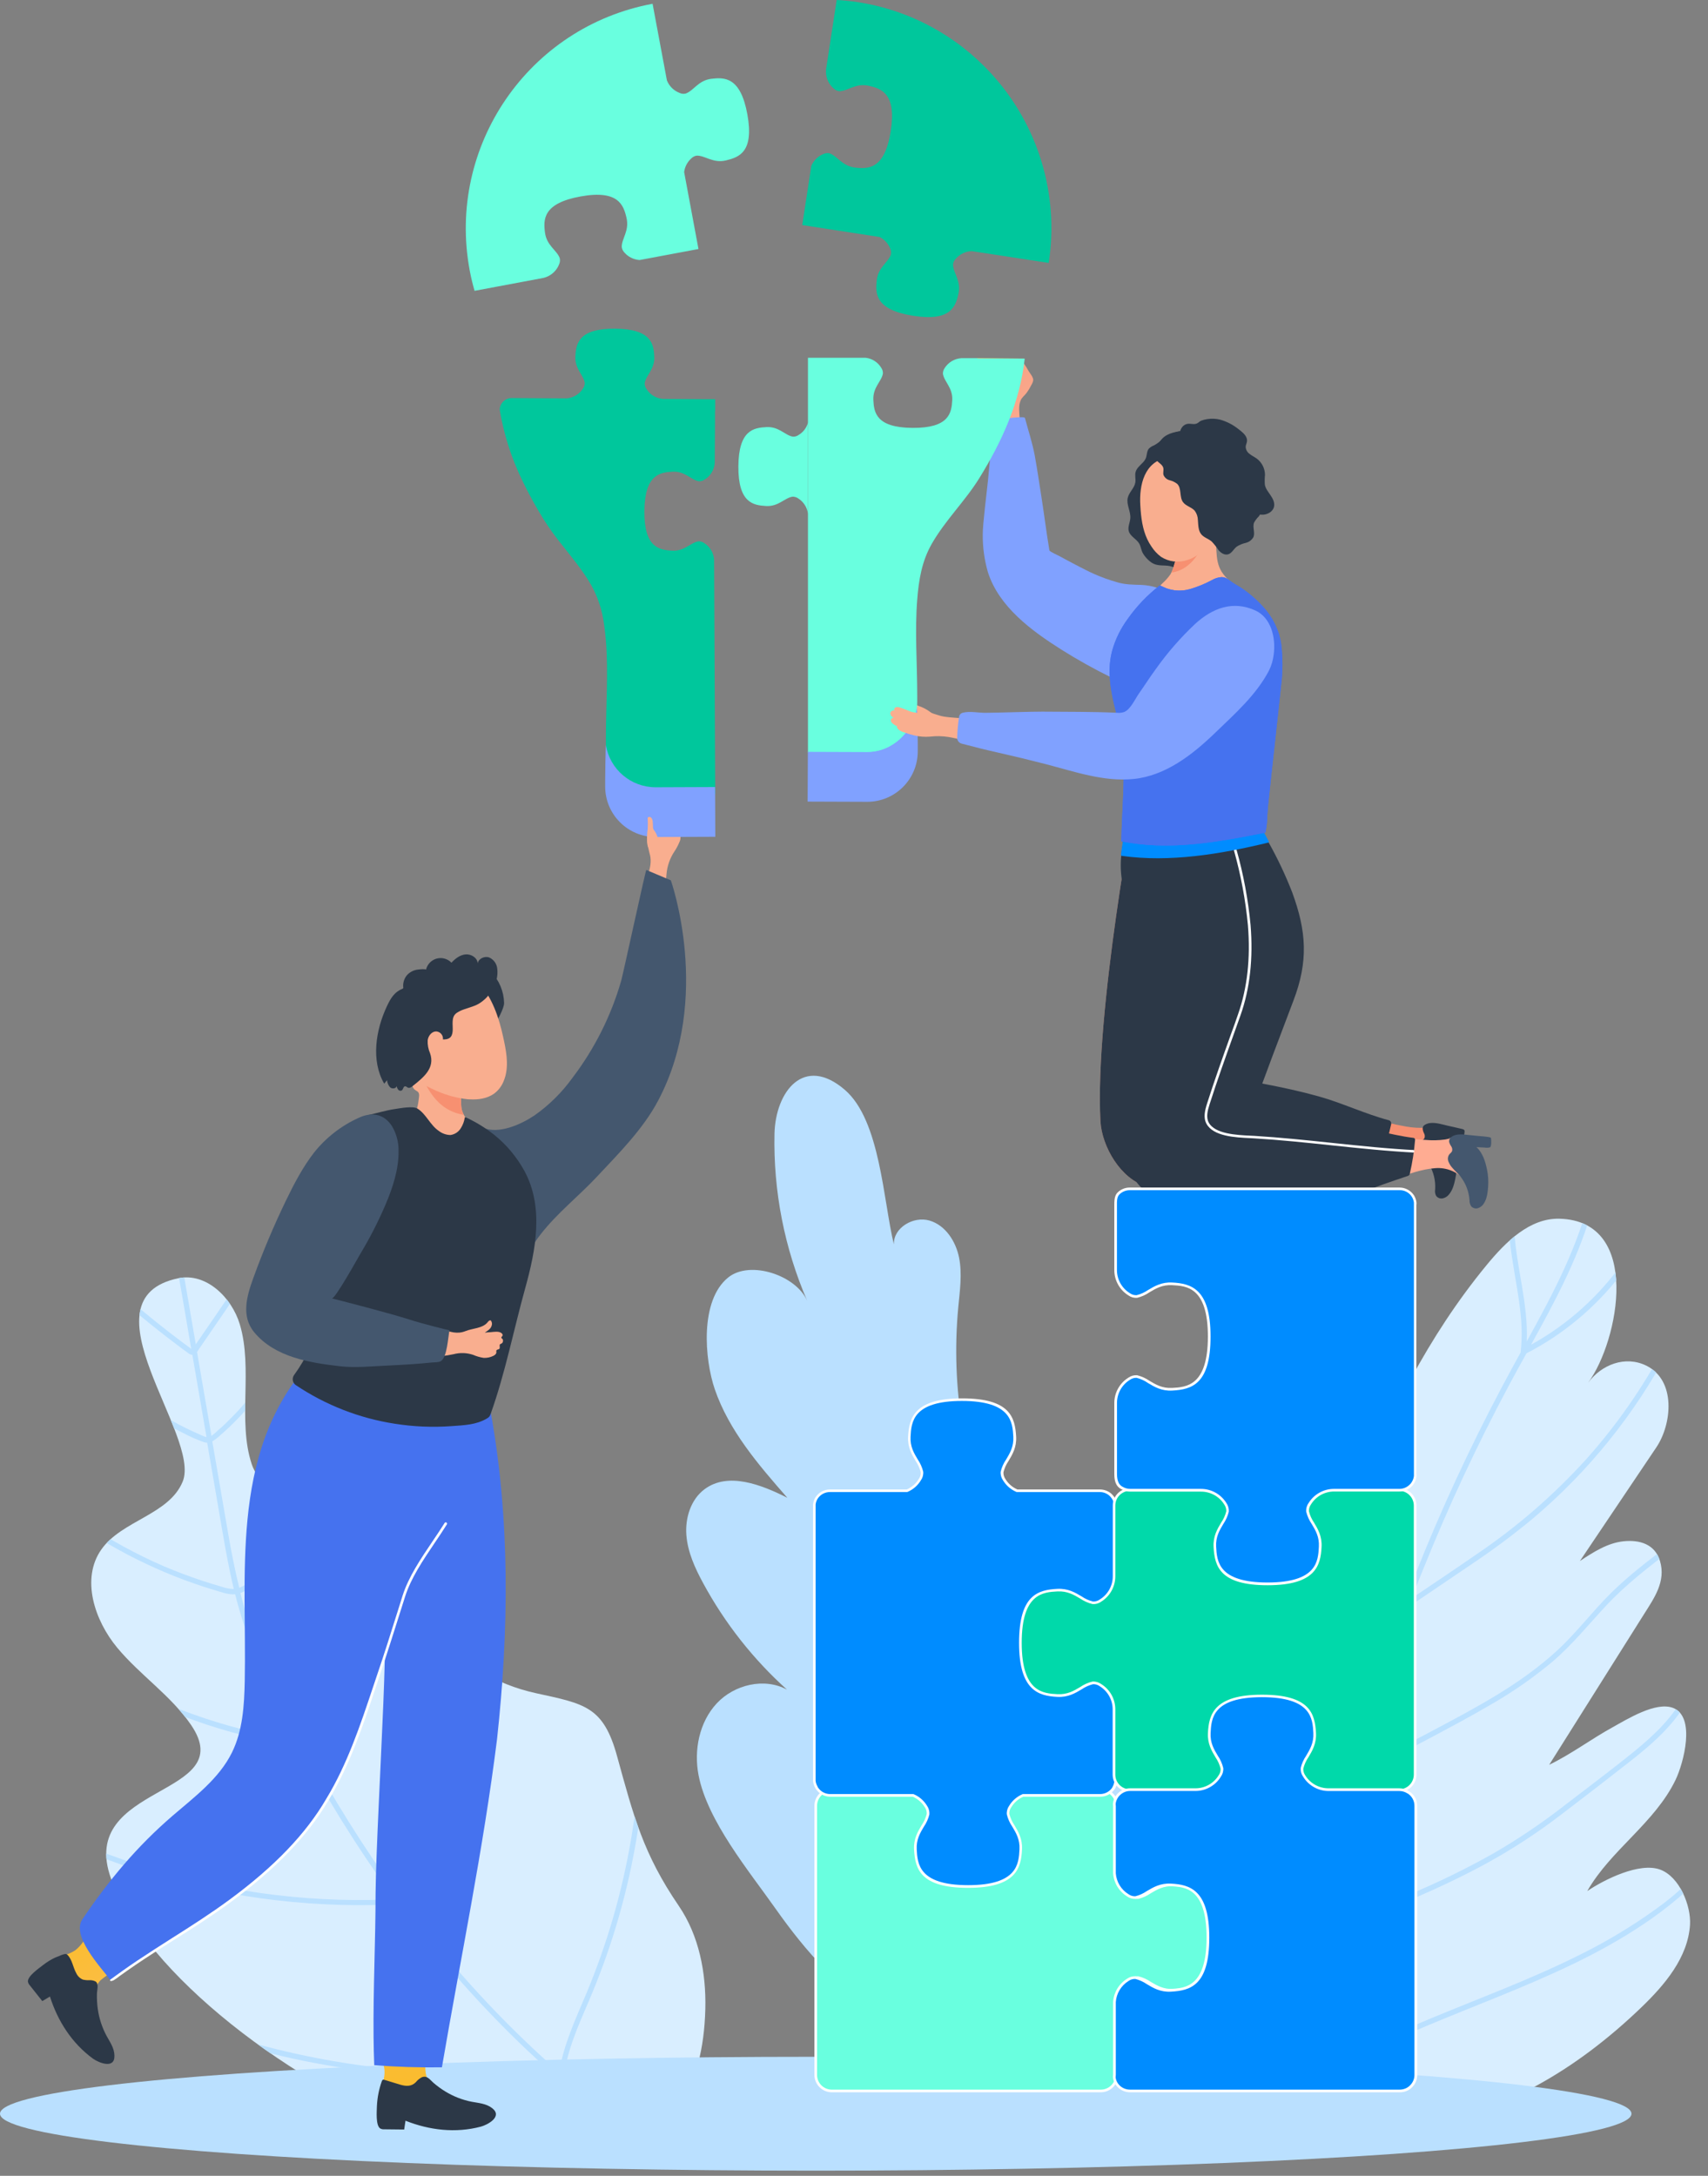 <svg xmlns="http://www.w3.org/2000/svg" xmlns:xlink="http://www.w3.org/1999/xlink" id="Layer_1" x="0px" y="0px" viewBox="0 0 715.26 911.16" style="enable-background:new 0 0 715.26 911.16;" xml:space="preserve">
<rect x="0" y="0" width="715.26" height="911.16" fill="#808080" stroke="none"/>
<style type="text/css">
	.st0{fill:#F9AE8F;}
	.st1{fill:url(#SVGID_1_);}
	.st2{fill:#80A1FF;}
	.st3{fill:#69FFDF;}
	.st4{fill:#2C3847;}
	.st5{fill:#F79071;}
	.st6{fill:url(#SVGID_2_);}
	.st7{fill:url(#SVGID_3_);}
	.st8{fill:url(#SVGID_4_);}
	.st9{fill:url(#SVGID_5_);}
	.st10{fill:#44576E;}
	.st11{fill:#FFFFFF;}
	.st12{fill:#008CFF;}
	.st13{fill:#4572EF;}
	.st14{clip-path:url(#SVGID_6_);}
	.st15{fill:#BAE0FF;}
	.st16{clip-path:url(#SVGID_7_);}
	.st17{fill:#D9EEFF;}
	.st18{clip-path:url(#SVGID_8_);}
	.st19{fill:url(#SVGID_9_);}
	.st20{fill:url(#SVGID_10_);}
	.st21{fill:#00D9AA;}
	.st22{fill:#00C79C;}
	.st23{fill:url(#SVGID_11_);}
	.st24{fill:url(#SVGID_12_);}
</style>
<g>
	<g id="set">
		<path class="st0" d="M391.47,299.28c-0.66-0.3-1.29-0.67-1.88-1.08l-0.09-0.08c-1.48-1.1-3.14-1.96-4.9-2.53    c-0.59-0.23-1.16-0.5-1.71-0.81c-0.24-0.11-0.54-0.19-0.77-0.32s-0.45-0.37-0.79-0.41c-0.33-0.05-0.67,0.07-0.89,0.32    c-1.64,1.91,2.6,3,3.39,3.88c0.47,0.49,0.69,1.17,1.17,1.69c0.51,0.57,1.14,1.02,1.84,1.33c1.18,0.52,2.51,0.62,3.76,0.28    c0.51-0.1,0.97-0.39,1.29-0.81c0.31-0.46,0.18-1.08-0.28-1.39c-0.04-0.02-0.07-0.04-0.11-0.06L391.47,299.28z"></path>
		
			<linearGradient id="SVGID_1_" gradientUnits="userSpaceOnUse" x1="-699.276" y1="4428.549" x2="-661.246" y2="4428.549" gradientTransform="matrix(0.63 0.78 0.78 -0.63 -2603.76 3492.166)">
			<stop offset="0" style="stop-color:#F5A183"></stop>
			<stop offset="1" style="stop-color:#FFAC92"></stop>
		</linearGradient>
		<path class="st1" d="M425,151.25c0.36-0.27,0.77-0.46,1.2-0.56c0.55-0.05,1.11,0.11,1.54,0.46c0.43,0.35,0.81,0.75,1.13,1.2    c0.7,1,1.35,2.03,1.92,3.11c0.62,1,2,2.54,1.89,3.83c-0.09,0.53-0.27,1.03-0.53,1.5c-0.66,1.32-1.42,2.59-2.28,3.79    c-0.82,1.11-2,1.87-2.5,3.2c-0.94,2.33-0.52,5-0.35,7.4c0.52,7.2,0.66,14.43,1,21.65c-4.27-0.36-8.35-1.92-11.78-4.5    c0.61-3.33,1.21-6.66,1.77-10c0.63-3.75,1.22-7.51,1.78-11.28c0.14-1.64,0.14-3.28,0-4.92c-0.03-0.82,0.02-1.64,0.17-2.44    c0.32-1,0.7-1.99,1.13-2.95c-0.15,0.16-0.33,0.29-0.54,0.37c-0.22,0.07-0.45-0.02-0.56-0.22c-0.05-0.2,0.01-0.42,0.16-0.57    c0.14-0.15,0.25-0.33,0.32-0.53c-0.12-0.12-0.31,0.05-0.48,0.1c-0.2,0.02-0.39-0.11-0.44-0.31c-0.04-0.2,0-0.41,0.1-0.58    c0.27-0.4,0.46-0.84,0.59-1.31c-0.32,0.14-0.74,0.26-1,0s-0.13-0.58,0-0.87c0.46-1.36,1.25-2.59,2.3-3.58    C422.66,152.52,423.81,151.85,425,151.25z"></path>
		<path class="st2" d="M478.16,289.3c-4.4-1.5-8.67-3.37-12.76-5.58c-7.16-3.52-14.13-7.41-20.88-11.65    c-12.57-7.95-26.16-17.92-30.81-32.44c-1.49-5.16-2.22-10.51-2.16-15.88c-0.07-3.94,1.86-19.11,2.21-22.8l2.24-23.72    c0.08-0.83,0.73-1.49,1.56-1.58c3.43-0.39,11.41-1.44,11.65-0.63c1.39,5.23,3.15,10.52,4.13,15.83c1,5.51,1.81,11.07,2.68,16.6    c1.22,7.7,2.15,15.36,3.43,23c0.1,0.59,3.73,2.15,4.34,2.5c1.54,0.88,11,5.94,14.32,7.38c3.2,1.42,6.5,2.6,9.87,3.55    c3.45,1,6.53,0.94,10.07,1.07c8.78,0.42,16.69,5.41,20.87,13.14c3.35,6.41,2.31,16.54-2,22.35c-3.14,4.25-6,8.66-12.13,9.49    C482.56,290.19,480.3,289.98,478.16,289.3z"></path>
		<path class="st3" d="M409.3,150h-6.67l0,0c-2.89,0.16-5.51,1.71-7.05,4.16c-0.5,0.71-0.75,1.56-0.71,2.42    c0.55,3.32,4.21,5.83,3.9,11.09s-1.31,11.62-16.6,11.52s-16.2-6.47-16.44-11.74s3.45-7.73,4-11c0.05-0.86-0.19-1.72-0.69-2.42    c-1.42-2.36-3.86-3.92-6.6-4.21h-24.09v165.26H363c11.64-0.01,21.09-9.44,21.11-21.08v-2.72c0-13.27-1.06-27,0-40.24    c0.65-8.21,1.91-16,6.1-23.32c5.62-9.84,14.05-18,19.9-27.49c9.47-15.31,17.11-32.12,19-50.05L409.3,150z"></path>
		<path class="st3" d="M334.41,182.17c-0.7,0.5-1.55,0.74-2.41,0.69c-3.32-0.59-5.78-4.29-11.05-4s-11.64,1.16-11.74,16.45    s6.26,16.27,11.52,16.59s7.77-3.35,11.1-3.9c0.86-0.04,1.71,0.21,2.42,0.71c2.27,1.42,3.78,3.79,4.1,6.45V177    C337.76,179.17,336.35,181.03,334.41,182.17z"></path>
		<path class="st2" d="M338.31,314.85l-0.1,20.83l25,0.09c11.66-0.01,21.11-9.46,21.12-21.12v-2.73c0-4.87-0.21-10.59-0.33-15.53    c-1.61,10.08-10.27,18.55-20.79,18.55L338.31,314.85z"></path>
		<path class="st4" d="M518.21,179.38c0.5,0.36,0.99,0.74,1.47,1.14c1.33,1.09,2.71,2.54,2.53,4.26c-0.09,0.78-0.51,1.51-0.56,2.3    c0.04,1.2,0.64,2.31,1.63,3c0.93,0.75,2,1.25,3,1.95c2.14,1.6,3.42,4.1,3.46,6.77c-0.14,1.39-0.16,2.79-0.06,4.19    c0.31,1.65,1.43,3,2.38,4.4s1.8,3,1.49,4.68c-0.43,2.28-3,3.63-5.32,3.47s-4.37-1.44-6.29-2.74    c-9.71-6.54-18.22-14.71-25.13-24.16c-1.31-1.57-2.24-3.42-2.73-5.41c-0.35-2,0.32-4.33,2.09-5.34s3.46,0.13,5-0.53    c0.66-0.28,1.17-0.92,1.89-1.21c0.82-0.3,1.67-0.52,2.53-0.64c1.8-0.29,3.64-0.2,5.41,0.24    C513.61,176.49,516.06,177.72,518.21,179.38z"></path>
		<path class="st4" d="M478.29,194c-1.08,1.13-2.33,2.16-2.73,3.65s0.11,2.94-0.12,4.39c-0.39,2.38-2.62,4.08-3.17,6.42    c-0.66,2.84,1.3,5.69,1.07,8.59c-0.14,1.81-1.12,3.59-0.66,5.34c0.6,2.25,3.27,3.28,4.42,5.3c0.7,1.24,0.78,2.76,1.51,4    c1,1.76,3.13,4,5.07,4.63c2.4,0.81,4.8,0.18,7.2,1c7.05,2.38,8.65,0.6,13-6.88c4-6.89,2.32-13.54,0.95-21    c-1-5.27-2.08-10.52-3.43-15.71c-0.56-2.14-1.09-4.26-1.61-6.39c-0.47-1.91-0.42-4.37-1.95-5.81c-0.97-0.81-2.23-1.18-3.48-1    c-1.24,0.18-2.44,0.57-3.55,1.14c-1.28,0.42-2.5,1.03-3.6,1.81c-1.14,1.18-2.44,2.19-3.87,3c-0.84,0.31-1.6,0.78-2.24,1.4    c-0.89,1.07-0.75,2.66-1.26,4C479.47,192.68,478.94,193.4,478.29,194z"></path>
		<path class="st0" d="M520.9,251.93c-0.97,2.47-2.78,4.53-5.1,5.81c-3.44,2-7.55,2.35-11.51,2.23c-3.99-0.04-7.94-0.8-11.66-2.23    c-3.51-1.41-6.67-3.61-9.9-5.56c-0.52-0.24-0.94-0.64-1.19-1.15c-0.29-0.87,0.38-1.73,1-2.38l4.19-4.32    c1.3-1.15,2.46-2.45,3.45-3.88c0.69-1.3,1.22-2.68,1.58-4.1c0.64-2.43,1.5-3.28,1.58-6c0.01-1.34,0.16-2.68,0.43-4    c0.34-1.52,0.96-2.96,1.84-4.25c0.28-0.43,0.58-0.85,0.91-1.25c1.1-1.37,2.43-2.55,3.93-3.48c1.44-0.94,3.18-1.29,4.87-1    c1.4,0.39,2.52,1.44,3,2.81c0.46,1.35,0.7,2.77,0.7,4.2c0.63,10.6-0.23,14.48,6.19,20.14c0.94,0.84,1.98,1.56,3.1,2.14    C521.16,247.16,522.07,248.81,520.9,251.93z"></path>
		<path class="st5" d="M490.78,239.28c-0.06,0.2-0.12,0.37-0.16,0.48c7.23-0.89,12.44-8,14.12-15c-1.33-4.81-3.28-6.29-5.33-6l0,0    c-1.42,0.89-2.69,2.01-3.76,3.31c-0.88,1.29-1.5,2.73-1.84,4.25c-0.27,1.32-0.42,2.66-0.43,4c-0.08,2.75-0.94,3.6-1.58,6    C491.53,237.33,491.19,238.32,490.78,239.28z"></path>
		<path class="st0" d="M477.85,215.64c0.51,4.71,1.61,9.28,4.34,13.23c1.07,1.66,2.42,3.12,4,4.3c3.25,2.1,7.27,2.61,10.94,1.38    c10.14-3.18,13.29-14.59,11.69-24.17c-2-11.87-10.84-20.29-19.8-18.8c-9.8,1.63-12,11.49-11.49,20    C477.6,212.93,477.7,214.29,477.85,215.64z"></path>
		<path class="st4" d="M501.64,217.79c0.19,2.14,0.11,4.4,1.45,6c1.14,1.35,3,1.82,4.36,3c1.04,1.11,1.99,2.31,2.83,3.59    c1,1.18,2.48,2.17,4,1.76s2.32-2.19,3.59-3.21c1.16-0.75,2.44-1.28,3.78-1.58c1.36-0.31,2.52-1.17,3.22-2.37    c0.85-1.88-0.45-4.18,0.29-6.1c0.51-0.95,1.16-1.82,1.93-2.57c2.12-2.65,1.4-5.34,0.86-8.35c-0.68-2.83-1.81-5.53-3.36-8    c-2.96-5.4-7.05-10.09-12-13.75c-1.18-0.87-2.42-1.66-3.71-2.36c-3.71-2.17-7.93-3.33-12.23-3.37c-3.28,0-7.57,0.72-9.9,3.17    c-1.45,1.55-2.48,3.45-3,5.51c-0.32,1.18-0.14,2.43,0.51,3.47c0.85,1.2,2.49,1.84,2.88,3.25c0.26,1-0.17,2,0.09,3    c0.46,1.11,1.41,1.94,2.58,2.23c1.15,0.28,2.23,0.8,3.17,1.52c1.93,1.91,0.83,5.44,2.42,7.64c1.21,1.67,3.6,2.08,4.94,3.64    C501.16,215.04,501.62,216.39,501.64,217.79z"></path>
		
			<linearGradient id="SVGID_2_" gradientUnits="userSpaceOnUse" x1="4922.322" y1="-400.435" x2="4942.042" y2="-426.815" gradientTransform="matrix(0.994 -0.113 -0.113 -0.994 -4468.092 624.434)">
			<stop offset="0" style="stop-color:#B8BDC2"></stop>
			<stop offset="1" style="stop-color:#EFEFEF"></stop>
		</linearGradient>
		<path class="st6" d="M492.88,502.45c2.04-0.43,4.08-0.95,6.11-1.56c-5.23-11.91-12.31-23.16-21.42-32.34    C478.09,481.59,482.14,495.11,492.88,502.45z"></path>
		<path class="st5" d="M608.06,486.76c-0.48-5.05-0.35-9.78-5-13.06c-2.74-1.94-4.78-1.55-8-1.39c-2.75,0-5.49-0.31-8.17-0.92    c-11.61-2-23-7.94-34.47-11.13c-12.98-3.75-26.13-6.84-39.42-9.26c-11.32-2-24-3.37-33.16,5.41c-5.11,4.94-7.74,11.91-7.17,19    c0.66,7.51,6,11.47,12.22,14.52c21.31,10.42,43.84,5.33,66,0.6c7.24-1.55,14.42-3.38,21.69-4.78c5.6-1.09,11.28-2.44,17-2.09    c4.53,0.3,8.66,2.68,11.18,6.46c0.67,0.97,1.15,2.05,1.42,3.2c0.22,1.37,0.35,2.75,0.41,4.13c-0.04,0.9,0.33,1.77,1,2.37    c0.78,0.48,1.77,0.43,2.5-0.12c0.96-0.8,1.65-1.86,2-3.06c0.48-1.23,0.67-2.55,0.56-3.87c-0.26-1.4-0.24-2.85-0.38-4.26    C608.18,487.93,608.12,487.35,608.06,486.76z"></path>
		<path class="st4" d="M552.5,459.21c-13-3.64-26.2-5.93-39.55-8.24c-11.23-1.94-31.5-4.53-37.22,8.28    c-4.81,10.78-2.15,25.16,9.11,30.66c21.31,10.41,43.84,5.33,66,0.6c7.24-1.55,14.42-3.38,21.69-4.78c2-0.39,4-0.8,6-1.16    c1.68-4.5,3.03-9.11,4.06-13.8c0.15-0.73-0.28-1.45-1-1.65C571.75,466.52,562.13,461.91,552.5,459.21z"></path>
		<path class="st4" d="M595.69,483.77c0.87,1.32,2,2.54,2.78,3.85c1.88,3.15,2.76,6.8,2.53,10.46c-0.17,0.92-0.03,1.88,0.41,2.71    c0.63,0.85,1.69,1.26,2.73,1.06c1.02-0.21,1.93-0.76,2.58-1.57c1.6-1.81,2.22-4.31,2.72-6.62c0.52-2.45,0.69-4.96,0.49-7.46    c-0.27-3.49-0.86-6.92-3.09-9.74l3.1,0.56c0.69,0.22,1.41,0.36,2.13,0.39c1-0.09,0.86-1.06,1-1.84c0.16-0.64,0.25-1.29,0.26-1.95    c-0.09-0.8-1.14-0.82-1.76-1l-2.21-0.51c-1.07-0.24-2.14-0.46-3.21-0.72c-2.28-0.54-4.72-1.33-7.09-1.11    c-0.81,0.06-1.59,0.3-2.29,0.72c-0.65,0.29-1.05,0.95-1,1.66c0.06,0.7,0.27,1.38,0.61,2c0.32,0.62,0.37,1.35,0.12,2    c-0.31,0.57-1,0.85-1.43,1.32c-0.7,0.81-0.94,1.91-0.64,2.94C594.68,481.94,595.11,482.9,595.69,483.77z"></path>
		
			<linearGradient id="SVGID_3_" gradientUnits="userSpaceOnUse" x1="373.582" y1="385.388" x2="544.721" y2="550.418" gradientTransform="matrix(1 0 0 -1 0 907.5)">
			<stop offset="0" style="stop-color:#F5A183"></stop>
			<stop offset="1" style="stop-color:#FFAC92"></stop>
		</linearGradient>
		<path class="st7" d="M532.29,410.85c6.26-16.42,6-28.53,0-44.89c-4-10.8-9.85-20.55-15.06-30.75c0,0-17.12-1.95-41.46-2.91    c0,0-17.38,91.34-14.94,137.19c0.57,10.57,8.47,24.39,19.47,27.38c16.06,4.36,24-8.63,28.41-21.64    C516.09,453.51,524.12,432.33,532.29,410.85z"></path>
		<path class="st4" d="M532.29,410.85c6.26-16.42,6-28.53,0-44.89c-4-10.8-9.85-20.55-15.06-30.75c0,0-17.12-1.95-41.46-2.91    c0,0-17.38,91.34-14.94,137.19c0.57,10.57,8.47,24.39,19.47,27.38c16.06,4.36,24-8.63,28.41-21.64    C516.09,453.51,524.12,432.33,532.29,410.85z"></path>
		
			<linearGradient id="SVGID_4_" gradientUnits="userSpaceOnUse" x1="374.694" y1="251.885" x2="543.494" y2="414.655" gradientTransform="matrix(1 0 0 -1 0 907.5)">
			<stop offset="0" style="stop-color:#F5A183"></stop>
			<stop offset="1" style="stop-color:#FFAC92"></stop>
		</linearGradient>
		<path class="st8" d="M619.77,489.85c-0.45-1.9-0.79-3.82-1-5.76c-0.18-1.83-0.14-3.75-0.9-5.48c-0.44-1.03-1.27-1.85-2.31-2.29    c-1.03-0.36-2.13-0.47-3.21-0.34c-2.28,0.22-4.54,0.6-6.76,1.13l-0.48,0.09c-2.72,0.36-5.48,0.42-8.21,0.16    c-11.78-0.48-23.88-4.86-35.64-6.53c-13.4-2.02-26.89-3.36-40.42-4c-13.71-0.55-41.24-4.86-47.17,11.23    c-5.85,15.86,11.38,23.31,23.63,27.42c22.49,7.54,44,0.56,65.39-7c7-2.48,14.72-2.61,21.74-5c5.41-1.8,10.86-3.88,16.6-4.29    c4.66-0.38,9.23,1.47,12.31,5c1.15,1.5,1.96,3.24,2.37,5.09c0.1,0.95,0.38,1.87,0.82,2.72c0.91,1.3,2.7,1.63,4.01,0.72    c0.02-0.01,0.03-0.02,0.05-0.04c0.59-0.43,0.95-1.1,1-1.83c0.24-1.74,0.09-3.5-0.45-5.17c-0.39-1.39-0.6-2.75-0.93-4.15    C620,491,619.91,490.42,619.77,489.85z"></path>
		
			<linearGradient id="SVGID_5_" gradientUnits="userSpaceOnUse" x1="382.741" y1="377.218" x2="553.931" y2="542.298" gradientTransform="matrix(1 0 0 -1 0 907.5)">
			<stop offset="0" style="stop-color:#F5A183"></stop>
			<stop offset="1" style="stop-color:#FFAC92"></stop>
		</linearGradient>
		<path class="st9" d="M539.43,419c6.26-16.42,6-28.53,0-44.89c-3.81-10.63-8.27-21.02-13.35-31.11c0,0-16.59-1.13-40.92-2.08    c0,0-17.39,91.34-14.94,137.18c0.56,10.58,7.93,23.57,18.93,26.56c16.06,4.37,24-8.63,28.41-21.64    C525,461.27,531.26,440.48,539.43,419z"></path>
		<path class="st4" d="M561.31,470.39c-12.07-1.72-24.18-3.16-36.35-3.83c-0.38,0.02-0.7-0.27-0.72-0.66    c-0.01-0.12,0.02-0.24,0.07-0.34c5.59-15.58,11.44-31,17.36-46.58c6.26-16.43,5.48-28.92-0.53-45.27    c-2.8-7.2-6.1-14.19-9.88-20.92c-1.66-3.12-3.34-6.23-5-9.39c-0.08-0.15-0.16-0.29-0.24-0.45c-0.21-0.41-3.91-0.42-4.34-0.45    c-4-0.39-8-0.72-12-1c-12.59-0.95-25.17-1.72-37.77-2.1c-0.14,5.84-1.46,11.57-2.21,17.34c-1,7.91,0.12,14.44,2.71,21.8    c3.65,10.31,2.6,20.68,1.29,31.27c-1,8-1.86,16.05-2.58,24.1c-1.3,14.36-2.31,28.91-1.53,43.33c0.3,4.13,1.39,8.17,3.2,11.9    c1.31,3.7,3.58,6.99,6.57,9.53c1.77,1.83,3.83,3.36,6.08,4.55c3.95,2.42,8.16,4.38,12.56,5.85c22.49,7.54,44.27,0.26,65.6-7.33    c7-2.48,13.86-5.23,20.89-7.58c1.68-0.56,3.38-1.15,5.08-1.71c0.41-0.13,0.72-0.46,0.81-0.88c1.08-4.69,1.82-9.46,2.22-14.26    c0.03-0.4-0.27-0.76-0.67-0.8C581.76,475.26,571.41,471.83,561.31,470.39z"></path>
		<path class="st10" d="M608.27,489.14c1,1.2,2.28,2.27,3.26,3.46c2.26,2.87,3.6,6.36,3.86,10c-0.05,0.94,0.22,1.86,0.76,2.63    c0.73,0.76,1.84,1.03,2.84,0.7c0.98-0.34,1.81-1.01,2.36-1.89c1.34-2,1.64-4.56,1.82-6.92c0.2-2.5,0.04-5.02-0.48-7.47    c-0.73-3.42-1.76-6.74-4.33-9.25l3.36,0.16c0.75,0.15,1.52,0.11,2.25-0.09c0.67-0.3,0.54-3.18,0.42-3.8    c-0.08-0.39-0.69-0.46-1-0.51c-1.45-0.24-2.89-0.3-4.35-0.45l-5.61-0.57c-1.19-0.16-2.41-0.13-3.59,0.09    c-1.42,0.31-3.15,1.19-3,2.89c0.16,0.68,0.46,1.33,0.87,1.9c0.41,0.58,0.55,1.31,0.38,2c-0.23,0.61-0.85,1-1.24,1.5    c-0.59,0.89-0.68,2.02-0.25,3C607,487.48,607.56,488.37,608.27,489.14z"></path>
		<path class="st11" d="M592,482.59c-0.27,0.14-0.66,0-1,0l-2.24-0.13c-1.5-0.09-3-0.2-4.5-0.31c-3-0.22-6-0.47-9-0.75    c-5.93-0.54-11.86-1.16-17.79-1.79c-10.54-1.11-21.44-2.26-32.22-2.9l-1.83-0.1c-6.09-0.28-15.3-0.72-18.18-6    c-1.43-2.62-0.64-5.7,0.29-8.63c3.12-9.78,6.62-19.56,10-29c1-2.73,2-5.45,2.91-8.18c3.89-11,5.28-23.51,4.15-37.33    c-1-10.61-2.96-21.1-5.85-31.36c-0.06-0.3,0.13-0.6,0.43-0.66c0.28-0.06,0.56,0.1,0.65,0.37c2.9,10.32,4.87,20.89,5.88,31.56    c1.14,14-0.27,26.69-4.21,37.79c-1,2.73-1.94,5.45-2.92,8.18c-3.38,9.45-6.88,19.22-10,29c-0.86,2.7-1.6,5.52-0.38,7.76    c2.59,4.77,11.77,5.21,17.26,5.47l1.85,0.09c10.8,0.65,21.71,1.8,32.27,2.91c5.93,0.62,11.87,1.25,17.81,1.79    c3,0.28,6,0.53,9,0.75l4.5,0.31l2.24,0.13c0.59,0,1.37-0.09,1.11,0.77C592.18,482.44,592.1,482.53,592,482.59z"></path>
		<path class="st12" d="M531.11,352.85c-19.86,4.83-41.27,8.38-61.34,5.56c-0.2-0.03-0.34-0.2-0.32-0.4c0-0.42,0.07-0.83,0.12-1.27    c0.75-5.77,2.07-11.5,2.22-17.34c12.59,0.38,25.4,1.15,38,2.1c4,0.3,8,0.63,12,1c0.43,0,4.34,0,4.55,0.41    c0.07,0.15,0.15,0.3,0.23,0.44c1.56,3.05,3.18,6.06,4.78,9.07c0.08,0.13,0.04,0.3-0.09,0.39    C531.22,352.84,531.16,352.85,531.11,352.85z"></path>
		<path id="SVGID-4" class="st13" d="M535.67,265.8c-1.21-3.93-3.21-7.58-5.86-10.72c-2.67-3.11-5.71-5.88-9.06-8.24    c-1.59-1.15-3.35-2-5-3.16c-1.37-1-2.37-2-4.21-2c-1.41,0.09-2.78,0.52-4,1.24c-2.91,1.56-5.97,2.82-9.14,3.76    c-2.16,0.62-4.42,0.79-6.64,0.5c-1.09-0.17-2.17-0.42-3.22-0.77c-0.32-0.1-2.78-1.3-2.9-1.21c-5.16,3.98-9.68,8.72-13.42,14.05    c-2.96,4.02-5.17,8.54-6.5,13.35c-3.8,14.64,3.75,27.82,4.62,42.1c0,0.43,0,0.86,0.07,1.29c0.6,12.11-0.61,24.17-0.83,36.31    c19.86,4.13,40.43,0.35,60.33-3.62c0.89-3.71,0.67-7.08,1.07-10.86c0.5-4.84,1.02-9.68,1.55-14.52c1-9.33,2.1-18.64,3.06-28    c0.29-2.81,0.64-5.62,0.91-8.43c0.72-5.73,0.72-11.54,0-17.27C536.31,268.32,536.03,267.05,535.67,265.8z"></path>
		<g>
			<defs>
				<path id="SVGID_21_" d="M535.67,265.8c-1.21-3.93-3.21-7.58-5.86-10.72c-2.67-3.11-5.71-5.88-9.06-8.24      c-1.59-1.15-3.35-2-5-3.16c-1.37-1-2.37-2-4.21-2c-1.41,0.09-2.78,0.52-4,1.24c-2.91,1.56-5.97,2.82-9.14,3.76      c-2.16,0.62-4.42,0.79-6.64,0.5c-1.09-0.17-2.17-0.42-3.22-0.77c-0.32-0.1-2.78-1.3-2.9-1.21c-5.16,3.98-9.68,8.72-13.42,14.05      c-2.96,4.02-5.17,8.54-6.5,13.35c-3.8,14.64,3.75,27.82,4.62,42.1c0,0.43,0,0.86,0.07,1.29c0.6,12.11-0.61,24.17-0.83,36.31      c19.86,4.13,40.43,0.35,60.33-3.62c0.89-3.71,0.67-7.08,1.07-10.86c0.5-4.84,1.02-9.68,1.55-14.52c1-9.33,2.1-18.64,3.06-28      c0.29-2.81,0.64-5.62,0.91-8.43c0.72-5.73,0.72-11.54,0-17.27C536.31,268.32,536.03,267.05,535.67,265.8z"></path>
			</defs>
			<clipPath id="SVGID_6_">
				<use xlink:href="#SVGID_21_" style="overflow:visible;"></use>
			</clipPath>
			<g class="st14">
				<path class="st13" d="M535.67,265.8c-1.21-3.93-3.21-7.58-5.86-10.72c-2.67-3.11-5.71-5.88-9.06-8.24c-1.59-1.15-3.35-2-5-3.16      c-1.37-1-2.37-2-4.21-2c-1.41,0.09-2.78,0.52-4,1.24c-2.91,1.56-5.97,2.82-9.14,3.76c-2.16,0.62-4.42,0.79-6.64,0.5      c-1.09-0.17-2.17-0.42-3.22-0.77c-0.32-0.1-2.78-1.3-2.9-1.21c-5.16,3.98-9.68,8.72-13.42,14.05c-2.96,4.02-5.17,8.54-6.5,13.35      c-3.8,14.64,3.75,27.82,4.62,42.1c0,0.43,0,0.86,0.07,1.29c0.6,12.11-0.61,24.17-0.83,36.31c19.86,4.13,40.43,0.35,60.33-3.62      c0.89-3.71,0.67-7.08,1.07-10.86c0.5-4.84,1.02-9.68,1.55-14.52c1-9.33,2.1-18.64,3.06-28c0.29-2.81,0.64-5.62,0.91-8.43      c0.72-5.73,0.72-11.54,0-17.27C536.31,268.32,536.03,267.05,535.67,265.8z"></path>
			</g>
		</g>
		<path class="st0" d="M388.09,298.25c2.46,0.25,4.73,1.43,7.23,1.84c3.26,0.53,6.56,0.52,9.83,0.92c5.51,0.67,11,1.47,16.47,2.41    c1.67,0.28,2.88,1.73,2.86,3.42c0.14,1.72-0.49,3.41-1.71,4.62c-1.51,1.32-3.78,1.37-5.72,1.32c-2.21-0.06-4.42-0.36-6.56-0.92    c-4.41-1.14-8.84-2.47-13.34-3.24c-2.56-0.39-5.15-0.44-7.72-0.14c-2.16,0.18-4.33,0.02-6.43-0.48c-1.48-0.34-2.94-0.78-4.37-1.3    c-0.86-0.22-1.67-0.63-2.36-1.19c-0.21-0.21-1.1-1.14-0.45-1.34c-0.73-0.28-1.41-0.68-2-1.19c-0.45-0.32-0.73-0.82-0.77-1.37    c0.07-0.6,0.61-1.03,1.21-0.96c0.03,0,0.05,0.01,0.07,0.01c-1-0.47-2.16-1.85-1.05-2.79c0.38-0.32,0.88-0.43,1.36-0.3    c-0.53-0.52,0.11-1.27,0.63-1.42c0.56-0.1,1.13-0.04,1.66,0.16c1.39,0.41,2.74,1,4.09,1.56c1.66,0.61,3.46,0.76,5.2,0.44    C386.84,298.23,387.47,298.2,388.09,298.25z"></path>
		<path class="st2" d="M533.39,274.11c-0.28,2.35-0.95,4.63-2,6.75c-5.34,10.2-14.34,18.13-22.49,26    c-9.61,9.29-20.93,18.05-34.23,19.36c-12.47,1.24-24.73-3.11-36.61-6.19c-6.56-1.7-13.15-3.29-19.76-4.78    c-5.22-1.17-10.39-2.46-15.58-3.84c-1.13-0.29-1.9-1.32-1.88-2.48c0.09-2.96,0.36-5.92,0.81-8.85c0.12-0.75,0.67-1.37,1.4-1.57    c3-0.81,6.53,0,9.6,0c3.94,0,19.85-0.54,23.87-0.5c10.41,0.09,20.72,0,31.11,0.47c1.05,0.12,2.12,0.02,3.13-0.31    c2.66-1.06,4.59-5.48,6.19-7.74c2.36-3.35,4.56-6.83,7-10.15c4.86-6.87,10.4-13.23,16.53-19c7.35-6.71,15.9-9.88,25.25-5.62    C532.22,258.63,534.36,266.93,533.39,274.11z"></path>
		<path class="st15" d="M465.06,729.27c-13.77-29-34.33-54.14-47.43-83.32c-13.86-30.86-19.49-64.79-16.34-98.47    c0.66-6.94,1.7-14,0.34-20.83s-5.72-13.59-12.42-15.53s-15.14,3-14.88,10c-4.48-18.31-5.67-51.93-20.54-64.73    c-17.13-14.74-29,0.66-29.46,18.36c-0.51,24.05,4.16,47.92,13.7,70c-4.61-10.67-23.87-17.17-33.06-9.8    c-12,9.64-9.92,34.3-5.65,46.79c5.95,17.37,18.31,31.67,30.4,45.49c-11-5.56-24.87-10.94-34.71-3.57    c-5.73,4.29-8.11,12-7.58,19.13s3.59,13.84,7,20.13c9.08,16.78,20.96,31.88,35.14,44.65c-9.43-5.15-22.07-2.13-29.4,5.73    s-9.67,19.57-7.63,30.12c3.7,19.15,21.18,40.17,32.33,56c12.4,17.56,27,34.4,46,45c34.23,19.15,77.4,6.52,94.69-29.13    C479,787.51,477.88,756.24,465.06,729.27z M347.48,719.2l-2.2-8.82l8,11.53C351.35,721,349.42,720.09,347.48,719.2z"></path>
		<g>
			<defs>
				<path id="SVGID_23_" d="M622.62,529.69c7.94-9.64,18-19.68,30.52-19.33c34.5,1,24.88,51,11.93,68.69      c5.56-7.59,15.51-11.48,24.33-7.17c12.56,6.14,10.81,24.44,4.22,34.24l-32,47.58c5.64-3.73,11.57-7.57,18.3-8.26      s13.12,1.2,15.23,8.24c2.57,8.6-2.42,15.51-6.73,22.36l-39.66,63c9.27-4.49,17.57-10.78,26.6-15.74c6-3.31,18-10.84,25.24-8.09      c9.66,3.68,4.42,23.18,1.1,30.09c-4.31,9-11.17,16.43-18.06,23.62s-14,14.35-18.94,23c7-4.74,21.78-12.18,30.5-9      c8.18,3,13,15.18,12.53,23.1c-0.87,13.78-10.62,25.24-20.58,34.8c-26.38,25.33-59.37,45.89-95.82,48.93S515.22,874.69,501,841      c-15.39-36.33,1.32-77.84,20.66-112.22C559.2,662,572.67,590.34,622.62,529.69z"></path>
			</defs>
			<clipPath id="SVGID_7_">
				<use xlink:href="#SVGID_23_" style="overflow:visible;"></use>
			</clipPath>
			<g class="st16">
				<path class="st17" d="M622.62,529.69c7.94-9.64,18-19.68,30.52-19.33c34.5,1,24.88,51,11.93,68.69      c5.56-7.59,15.51-11.48,24.33-7.17c12.56,6.14,10.81,24.44,4.22,34.24l-32,47.58c5.64-3.73,11.57-7.57,18.3-8.26      s13.12,1.2,15.23,8.24c2.57,8.6-2.42,15.51-6.73,22.36l-39.66,63c9.27-4.49,17.57-10.78,26.6-15.74c6-3.31,18-10.84,25.24-8.09      c9.66,3.68,4.42,23.18,1.1,30.09c-4.31,9-11.17,16.43-18.06,23.62s-14,14.35-18.94,23c7-4.74,21.78-12.18,30.5-9      c8.18,3,13,15.18,12.53,23.1c-0.87,13.78-10.62,25.24-20.58,34.8c-26.38,25.33-59.37,45.89-95.82,48.93S515.22,874.69,501,841      c-15.39-36.33,1.32-77.84,20.66-112.22C559.2,662,572.67,590.34,622.62,529.69z"></path>
				<path class="st15" d="M713.2,779c-5.11,10-14.93,17.15-24,23.43c-9.21,6.31-18.88,11.93-28.92,16.82      c-20.16,10-41.3,17.74-62,26.38c-10.86,4.53-21.62,9.3-32.07,14.71c-3.66-13.92-5.79-28.2-6.37-42.59      c-0.13-3.2-0.2-6.41-0.2-9.6c21.54-8.44,43.13-17,63.42-28.14c10.71-5.92,20.96-12.63,30.67-20.08      c9.91-7.54,19.77-15.15,29.56-22.84c9.45-7.46,18.71-15.7,24.25-26.59c0.65-1.27-1.27-2.4-1.91-1.12      c-4.89,9.61-12.77,17.11-21,23.84c-9.47,7.71-19.28,15-29,22.49c-9.52,7.45-19.54,14.23-30,20.3      c-10.2,5.76-20.69,10.97-31.44,15.63c-11.39,5-23,9.59-34.55,14.13c0.21-20.7,3.18-41.31,7.82-61.48      c10-5.15,19.95-10.36,29.84-15.63c9.41-5,18.85-10,28-15.4c8.78-5.1,17.11-10.94,24.9-17.46c8.18-7,14.88-15.31,22.18-23.16      c8.37-9,18.08-16.5,27.87-23.89c1.12-0.85,0-2.78-1.12-1.91c-8.55,6.46-17.15,12.95-24.76,20.53s-14.15,16.29-22.08,23.63      c-15.29,14.17-34,24-52.24,33.69c-10.6,5.65-21.24,11.23-31.91,16.75c0.43-1.79,0.86-3.58,1.31-5.36      c5.55-21.4,12.33-42.46,20.3-63.08c8.95-6.06,17.9-12.12,26.85-18.19c8.74-5.85,17.17-12.14,25.26-18.85      C665.29,616.19,684.69,592.1,699,565c0.67-1.26-1.24-2.38-1.91-1.12c-9.07,17.16-20.22,33.15-33.19,47.6      c-13.51,14.82-28.72,27.99-45.32,39.24c-9.09,6.28-18.26,12.43-27.42,18.61c1.62-4.21,3.27-8.42,5-12.6      c10.44-25.95,22.27-51.32,35.43-76c2.5-4.7,5.08-9.37,7.66-14c15.39-7.93,28.84-19.15,39.41-32.86c3.05-4,5.84-8.2,8.34-12.57      c0.27-0.55,0.04-1.22-0.51-1.49c-0.49-0.24-1.09-0.09-1.4,0.37c-8.74,14.98-20.73,27.81-35.09,37.54      c-2.87,1.94-5.82,3.73-8.84,5.4c9.56-17.33,19-34.79,24.72-53.78c1-3.16,1.79-6.35,2.53-9.57c0.31-1.39-1.82-2-2.14-0.59      c-5.09,22.37-15.92,42.6-26.91,62.57c0.69-15.77-4.42-31.16-5.26-46.87c-0.31-4.86-0.03-9.73,0.82-14.52      c0.26-1.39-1.88-2-2.14-0.59c-3.25,17.36,2.58,34.42,4.11,51.62c0.47,4.89,0.45,9.81-0.07,14.7c-0.02,0.08-0.02,0.17,0,0.25      c-1.13,2-2.26,4.09-3.37,6.14c-13.42,24.59-25.52,49.87-36.26,75.74c-2.67,6.5-5.29,13.03-7.86,19.59      c0.81-11.74-0.51-23.53-3.87-34.8c-3.52-12.1-8.54-23.75-11.32-36.06c-1.64-6.83-2.18-13.89-1.6-20.89      c0.14-1.41-2.08-1.41-2.22,0c-2.48,25.74,13.34,48.52,16.42,73.48c0.94,7.8,0.89,15.69-0.16,23.48      c-0.04,0.36,0.14,0.7,0.45,0.88c-6.68,17.74-12.71,35.73-17.69,54c-1.2,4.33-2.31,8.7-3.34,13.1      c-11.94-18.61-20.41-39.22-25-60.85c-1.35-6.39-2.35-12.86-3-19.36c-0.14-1.4-2.36-1.42-2.22,0      c2.93,29.72,13.05,58.28,29.49,83.21c-4.67,20.36-7.66,41.15-7.85,62c-17.68-20.4-35.36-41.22-48.1-65.18      c-3.67-6.86-6.84-13.97-9.49-21.28c-0.48-1.33-2.62-0.75-2.13,0.59c9.47,26.3,26,49.16,43.71,70.5c5,6.05,10.16,12,15.3,17.93      c0.19,0.19,0.44,0.31,0.71,0.33V810c0.07,17.02,2.26,33.97,6.52,50.45c-10.53-9.38-23.88-14.5-36.73-19.88      c-6.98-2.74-13.73-6-20.21-9.77c-6.79-4.25-12.91-9.48-18.16-15.52c-6.16-6.94-11.43-14.6-16.67-22.23      c-0.81-1.17-2.73-0.06-1.92,1.12c9.14,13.3,18.59,26.93,32.06,36.22c12.36,8.54,26.9,13,40.39,19.29      c7.57,3.56,14.86,7.8,21,13.58c0.28,0.27,0.68,0.37,1.06,0.28c2.16,7.69,4.87,15.22,8.1,22.53c1.33,2.98,2.75,5.91,4.24,8.8      c0.65,1.27,2.57,0.15,1.91-1.12c-5.13-9.96-9.22-20.42-12.21-31.21c19.67-10.24,40.43-18.13,60.94-26.5      c20.82-8.49,41.6-17.56,60.33-30.14c5.2-3.45,10.18-7.2,14.93-11.24c4.81-4.14,9.23-8.84,12.13-14.54      C715.76,778.85,713.85,777.73,713.2,779z"></path>
			</g>
		</g>
		<g>
			<defs>
				<path id="SVGID_25_" d="M295.37,841.21C292.1,978.5,74.64,865.16,46.48,786.68C32.11,746.61,100.8,752.82,80,722.34      C71.56,710,58.62,701.49,49.08,690s-15.23-28.89-6.65-41.11s28.39-14.54,34.08-28.46c7.86-19.22-43.36-76.58-1.74-85.16      c11.5-2.38,22.25,8,25.64,19.27c5.62,18.63-1,40.45,5,58.59c2.42,7.3,10.2,13.44,17.56,11.22c7.17-2.15,11.19-11,18.6-12      c5.61-0.73,10.81,3.66,13.17,8.8s2.64,11,3.43,16.55c4.83,34.2,32.49,64,66.25,71.35c20.49,4.47,28.27,5.54,34,26.41      c6.93,25.1,10.89,40.77,25.82,62.64C292.75,810.58,295.73,826.14,295.37,841.21z"></path>
			</defs>
			<clipPath id="SVGID_8_">
				<use xlink:href="#SVGID_25_" style="overflow:visible;"></use>
			</clipPath>
			<g class="st18">
				<path class="st17" d="M295.37,841.21C292.1,978.5,74.64,865.16,46.48,786.68C32.11,746.61,100.8,752.82,80,722.34      C71.56,710,58.62,701.49,49.08,690s-15.23-28.89-6.65-41.11s28.39-14.54,34.08-28.46c7.86-19.22-43.36-76.58-1.74-85.16      c11.5-2.38,22.25,8,25.64,19.27c5.62,18.63-1,40.45,5,58.59c2.42,7.3,10.2,13.44,17.56,11.22c7.17-2.15,11.19-11,18.6-12      c5.61-0.73,10.81,3.66,13.17,8.8s2.64,11,3.43,16.55c4.83,34.2,32.49,64,66.25,71.35c20.49,4.47,28.27,5.54,34,26.41      c6.93,25.1,10.89,40.77,25.82,62.64C292.75,810.58,295.73,826.14,295.37,841.21z"></path>
				<path class="st15" d="M291.46,909.09c-19.59-11.52-38.1-24.79-55.31-39.64c1.41-11,6.07-21.26,10.39-31.39      c4.4-10.26,8.23-20.75,11.46-31.44c6.5-21.57,10.52-43.81,12-66.29c0.82-12.67,0.82-25.39,0-38.06c-0.09-1.41-2.31-1.42-2.22,0      c1.45,22.54,0.29,45.17-3.43,67.45c-3.74,22.29-10.02,44.08-18.74,64.93c-4.51,10.79-9.61,21.48-11.42,33.11      c-2.78-2.42-5.54-4.87-8.25-7.37c-20.1-18.58-38.45-38.97-54.84-60.89c-0.93-1.23-1.84-2.49-2.75-3.74      c1.18-1.35,2.18-2.84,3-4.44l7.5-12.46c4.79-7.93,9.73-15.79,14.11-24c4.25-8.04,7.72-16.46,10.37-25.16      c2.8-9,5.26-18.17,7.85-27.27s5.27-18.49,7.9-27.74l2-6.87c0.16-0.59-0.2-1.2-0.79-1.36c-0.58-0.15-1.18,0.19-1.35,0.77      c-5.1,17.93-10.2,35.86-15.31,53.78c-2.52,8.76-5.18,17.51-9.05,25.79c-3.92,7.96-8.26,15.7-13,23.2c-2.4,4-4.81,8-7.22,12      l-3.68,6.11c-1.04,1.9-2.17,3.74-3.39,5.52c-0.09,0.12-0.2,0.21-0.3,0.32c-14.73-20.25-28.03-41.52-39.79-63.63l-0.53-1      c1.31-0.9,2.44-2.05,3.3-3.39c2-2.89,3.98-5.81,5.93-8.77c7.85-11.94,15.06-24.3,21.61-37c7.27-14.13,13.72-28.68,19.3-43.56      c0.5-1.34-1.64-1.92-2.14-0.59c-9.72,25.89-22.07,50.71-36.86,74.08c-1.84,2.91-3.72,5.79-5.64,8.65      c-0.88,1.33-1.78,2.65-2.68,4c-0.91,1.53-1.99,2.96-3.22,4.25c-0.18,0.17-0.38,0.32-0.59,0.45c-6.72-12.38-12.73-25.14-18-38.21      c-2.79-7.22-5.13-14.6-7-22.11c1.66-0.65,3.25-1.47,4.73-2.46c2.16-1.31,4.25-2.71,6.29-4.19c4.04-2.94,7.85-6.18,11.4-9.69      c7.12-7.04,13.15-15.1,17.9-23.92c5.37-9.97,8.97-20.8,10.64-32c0.2-1.39-1.93-2-2.14-0.59c-2.92,19.34-11.58,37.37-24.86,51.73      c-6.54,7.28-14.24,13.42-22.8,18.17c-0.53,0.28-1.08,0.53-1.65,0.74c-1.82-7.45-3.31-15-4.63-22.63      c-2.23-12.85-4.45-25.75-6.66-38.68c1.26-0.75,2.42-1.65,3.47-2.67c2.27-1.96,4.46-4.02,6.56-6.17      c4.21-4.31,8.06-8.96,11.49-13.91c3.89-5.56,7.24-11.49,10-17.69c0.58-1.29-1.33-2.42-1.91-1.11      c-4.59,10.35-10.8,19.9-18.4,28.29c-1.87,2.05-3.82,4.02-5.83,5.93c-1,1-2,1.88-3.08,2.79c-0.83,0.81-1.72,1.57-2.64,2.28      c-2-11.73-4.02-23.46-6.05-35.17c0.23-0.32,0.45-0.67,0.66-1l2.35-3.42L95,547.92c3-4.42,6-9,7-14.37      c0.26-1.39-1.88-2-2.14-0.59c-0.81,4.45-3.06,8.33-5.53,12c-2.69,4-5.47,8-8.21,12l-4.13,6l-3.54-20.61      c-0.71-4.11-1.41-8.22-2.12-12.31c-0.24-1.41-2.38-0.81-2.14,0.59c2,11.41,3.96,22.82,5.89,34.22l-0.15-0.11      c-1.07-0.76-2.12-1.56-3.17-2.34c-3.86-2.88-7.67-5.83-11.42-8.84c-4.24-3.4-8.41-6.88-12.52-10.43      c-1.07-0.93-2.65,0.63-1.57,1.57c7.96,6.88,16.16,13.47,24.6,19.77c1,0.73,2,1.47,3,2.19c0.49,0.4,1.08,0.64,1.7,0.71      c2,11.48,3.98,22.96,5.93,34.45c-1.07-0.29-2.1-0.7-3.08-1.22c-1.42-0.61-2.84-1.25-4.23-1.91c-2.73-1.3-5.39-2.7-8-4.21      c-5.9-3.33-11.5-7.18-16.73-11.48c-1.09-0.9-2.66,0.66-1.57,1.57c4.83,4.04,9.97,7.7,15.37,10.94c2.8,1.67,5.67,3.22,8.6,4.66      c2.76,1.46,5.63,2.72,8.57,3.77c0.44,0.14,0.89,0.21,1.35,0.22c1.58,9.22,3.16,18.44,4.75,27.65      c1.94,11.24,3.74,22.54,6.4,33.63h-0.25c-1.6-0.09-3.17-0.4-4.68-0.92c-2.77-0.79-5.53-1.64-8.27-2.55      c-5.39-1.79-10.71-3.8-15.92-6c-11.82-5.1-23.14-11.32-33.79-18.55c-1.19-0.81-2.3,1.11-1.12,1.91      C43.73,646,54.14,651.79,65,656.64c5.33,2.4,10.79,4.57,16.36,6.5c2.8,1,5.63,1.89,8.47,2.74s5.73,2,8.64,1.74l0,0      c1.06,4.23,2.26,8.43,3.64,12.58c4.89,14.61,11.53,28.58,18.53,42.29c1,1.88,1.95,3.74,2.94,5.61c-0.7,0.07-1.41,0.07-2.11,0      c-1.8-0.19-3.6-0.5-5.39-0.79c-3.38-0.56-6.74-1.23-10.09-2c-13.45-3.16-26.58-7.51-39.26-13      c-14.28-6.08-28.1-13.16-41.81-20.39c-1.26-0.67-2.39,1.24-1.12,1.91c25.07,13.23,50.76,26.11,78.43,32.92      c3.49,0.86,7.01,1.61,10.54,2.26c3.28,0.6,6.78,1.44,10.13,1.43c0.59,0,1.18-0.07,1.75-0.21c11.57,21.9,24.64,42.98,39.11,63.08      c0.44,0.62,0.9,1.22,1.35,1.84c-1.26,0.26-2.54,0.38-3.82,0.35c-2.13,0.07-4.26,0.13-6.4,0.15c-4.34,0.06-8.67,0.03-13-0.1      c-35.05-1.07-69.64-8.25-102.22-21.2c-2.13-0.85-4.25-1.72-6.36-2.62c-1.3-0.55-2.43,1.36-1.12,1.92      c32.93,14,68.07,22.06,103.81,23.8c8.94,0.45,17.91,0.5,26.85,0.13c1.26,0,2.51-0.2,3.7-0.61      c15.25,20.83,32.24,40.34,50.77,58.32c4.84,4.67,9.79,9.21,14.84,13.63c-21.99,0.52-44-0.23-65.9-2.27      c-22.82-2.11-45.36-6.5-67.3-13.12c-12.66-4.05-25.06-8.87-37.13-14.42c-1.29-0.58-2.42,1.33-1.11,1.91      c10.77,4.96,21.79,9.36,33.02,13.18c10.91,3.56,22.02,6.5,33.26,8.8c22.65,4.51,45.64,7.13,68.72,7.85      c13,0.49,26,0.52,38.94,0.24c14.7,12.7,30.35,24.25,46.81,34.56c2.93,1.83,5.88,3.62,8.87,5.36c0.53,0.31,1.21,0.13,1.52-0.4      S291.99,909.4,291.46,909.09L291.46,909.09z"></path>
			</g>
		</g>
		<ellipse class="st15" cx="341.61" cy="885.16" rx="341.61" ry="23.84"></ellipse>
		
			<linearGradient id="SVGID_9_" gradientUnits="userSpaceOnUse" x1="4159.114" y1="3907.067" x2="4162.645" y2="3907.067" gradientTransform="matrix(0.822 0.57 0.57 -0.822 -5485.134 1579.147)">
			<stop offset="0" style="stop-color:#B6BBC0"></stop>
			<stop offset="1" style="stop-color:#EDEDED"></stop>
		</linearGradient>
		<path class="st19" d="M161.46,743.66c-0.6-1.35-1.06-2.75-1.39-4.19C160.44,740.9,160.9,742.3,161.46,743.66z"></path>
		
			<linearGradient id="SVGID_10_" gradientUnits="userSpaceOnUse" x1="413.341" y1="752.526" x2="425.025" y2="762.27" gradientTransform="matrix(1 0 0 -1 0 907.5)">
			<stop offset="0" style="stop-color:#FDC063"></stop>
			<stop offset="1" style="stop-color:#FABC2A"></stop>
		</linearGradient>
		<polygon class="st20" points="409.31,150.01 409.31,150.14 429.12,150.14   "></polygon>
		<path class="st3" d="M347.54,749.56c0.26,0.04,0.52,0.06,0.78,0.06H461c0.26,0,0.52-0.02,0.78-0.06c3.39,0.39,5.94,3.26,5.94,6.67    v27.21c-0.04,4.17,2.1,8.07,5.65,10.26c0.94,0.67,2.08,1,3.23,0.93c4.43-0.77,7.76-5.67,14.79-5.3s15.52,1.65,15.52,22.06    s-8.49,21.7-15.52,22.07s-10.36-4.53-14.79-5.3c-1.15-0.07-2.29,0.26-3.23,0.93c-3.55,2.19-5.69,6.08-5.65,10.25v29.57    c0,3.71-3,6.71-6.71,6.71c0,0-0.01,0-0.01,0H348.32c-3.71,0-6.71-3-6.71-6.71l0,0V756.23    C341.61,752.82,344.16,749.96,347.54,749.56z"></path>
		<path class="st11" d="M461,876.18H348.32c-4.01-0.01-7.26-3.26-7.27-7.27V756.23c0-3.69,2.76-6.8,6.43-7.22h0.14    c0.23,0.02,0.47,0.02,0.7,0H461c0.23,0.02,0.47,0.02,0.7,0h0.14c3.67,0.42,6.44,3.53,6.43,7.22v27.21c-0.04,3.98,2,7.69,5.39,9.78    c0.82,0.61,1.82,0.92,2.84,0.86c1.71-0.42,3.34-1.16,4.79-2.16c2.66-1.58,5.67-3.38,10.13-3.14c7.76,0.4,16.05,2.51,16.05,22.61    s-7.93,22.19-16.05,22.63c-4.44,0.23-7.47-1.56-10.13-3.15c-1.45-1-3.08-1.73-4.79-2.16c-1.02-0.05-2.03,0.26-2.85,0.86    c-3.38,2.09-5.42,5.8-5.38,9.77v29.57C468.26,872.92,465.01,876.17,461,876.18z M347.54,750.12c-3.08,0.39-5.38,3.01-5.38,6.11    v112.68c0,3.4,2.76,6.16,6.16,6.16H461c3.4,0,6.16-2.76,6.16-6.16v-29.57c-0.03-4.37,2.21-8.43,5.93-10.73    c1.05-0.75,2.32-1.1,3.6-1c1.85,0.44,3.6,1.22,5.16,2.3c2.65,1.58,5.4,3.2,9.51,3c6-0.32,15-0.8,15-21.52s-9-21.2-15-21.51    c-4.12-0.21-6.86,1.42-9.51,3c-1.56,1.08-3.31,1.86-5.16,2.31c-1.28,0.1-2.55-0.26-3.6-1c-3.72-2.29-5.97-6.36-5.93-10.73v-27.23    c0-3.1-2.3-5.72-5.37-6.11c-0.26,0.02-0.53,0.02-0.79,0H348.32C348.06,750.14,347.8,750.14,347.54,750.12z"></path>
		<path class="st12" d="M467.23,630.85c0-0.07,0-0.15,0-0.22s0,0,0-0.06c0-0.08,0-0.15,0-0.23c-0.06-0.59-0.21-1.17-0.44-1.72l0,0    c-0.12-0.35-0.28-0.68-0.47-1c0-0.03,0-0.05,0-0.08l0,0c-0.21-0.36-0.45-0.69-0.72-1c-0.11-0.14-0.24-0.26-0.36-0.39    c-0.12-0.13-0.24-0.25-0.38-0.36c-1.2-0.99-2.71-1.53-4.27-1.53h-34.74c-2.21-0.94-4.07-2.55-5.32-4.6    c-0.67-0.94-0.99-2.09-0.92-3.24c0.76-4.43,5.67-7.75,5.31-14.78s-1.66-15.53-22.09-15.53s-21.69,8.5-22.05,15.53    s4.53,10.35,5.29,14.78c0.07,1.16-0.25,2.3-0.93,3.24c-1.24,2.05-3.1,3.66-5.31,4.6h-32.28c-2.24,0.01-4.33,1.13-5.56,3    c-0.01,0.03-0.03,0.06-0.06,0.08c-0.5,0.83-0.82,1.76-0.93,2.72c0.01,0.07,0.01,0.15,0,0.22c0,0,0,0,0,0.07    c0.01,0.16,0.01,0.33,0,0.49c0,0.14,0,0.28,0,0.43l0,0v113.88c0,0.05,0,0.11,0,0.16s0,0.15,0,0.22s0,0,0,0.06    c0,0.08,0,0.15,0,0.23c0.07,0.59,0.22,1.17,0.45,1.72l0,0c0.13,0.33,0.29,0.64,0.47,0.95c0.01,0.03,0.03,0.06,0.05,0.08l0,0    c0.22,0.35,0.46,0.69,0.73,1c0.11,0.14,0.23,0.26,0.35,0.39s0.25,0.25,0.38,0.36c1.21,0.99,2.72,1.53,4.28,1.53h34.69    c2.21,0.94,4.07,2.55,5.32,4.6c0.67,0.94,0.99,2.09,0.92,3.24c-0.76,4.42-5.68,7.75-5.31,14.78S385,790,405.41,790    s21.7-8.5,22.06-15.53s-4.54-10.36-5.29-14.78c-0.07-1.16,0.25-2.3,0.93-3.24c1.24-2.05,3.1-3.66,5.31-4.6h32.27    c2.24,0,4.33-1.13,5.57-3c0.01-0.03,0.03-0.05,0.05-0.08c0.5-0.83,0.82-1.76,0.93-2.72c-0.01-0.07-0.01-0.15,0-0.22    c0,0,0,0,0-0.07s0-0.32,0-0.49s0-0.28,0-0.43l0,0V631C467.24,631,467.23,630.9,467.23,630.85z"></path>
		<path class="st11" d="M405.42,790.57c-20.08,0-22.19-7.94-22.64-16.06c-0.23-4.45,1.56-7.47,3.15-10.12    c1-1.45,1.73-3.07,2.16-4.78c0.05-1.03-0.25-2.04-0.85-2.87c-1.18-1.92-2.93-3.44-5-4.33h-34.52c-1.69,0.01-3.33-0.58-4.63-1.65    c-0.16-0.13-0.3-0.27-0.44-0.42l-0.11-0.12c-0.09-0.09-0.18-0.18-0.26-0.28c-0.28-0.31-0.54-0.65-0.76-1l0,0l-0.05-0.1    c-0.19-0.32-0.35-0.65-0.49-1c-0.25-0.61-0.42-1.25-0.5-1.91c0-0.05,0-0.1,0-0.15v-0.14c0,0,0-0.11,0-0.13v-0.21l0,0    c0,0,0,0,0-0.1V631.29c-0.01-0.11-0.01-0.23,0-0.34v-0.19c0-0.1,0-0.21,0-0.31c-0.01-0.08-0.01-0.16,0-0.24v-0.06    c-0.01-0.05-0.01-0.1,0-0.15c0.12-1.04,0.46-2.04,1-2.93c0.02-0.04,0.05-0.08,0.08-0.11c1.33-2.01,3.59-3.22,6-3.21h32.16    c2.08-0.89,3.82-2.41,5-4.34c0.61-0.82,0.91-1.83,0.86-2.85c-0.42-1.71-1.15-3.34-2.15-4.79c-1.59-2.66-3.38-5.67-3.14-10.12    c0.39-7.77,2.49-16.06,22.6-16.06s22.19,7.94,22.64,16.06c0.23,4.45-1.57,7.47-3.16,10.12c-1,1.45-1.73,3.07-2.16,4.78    c-0.04,1.02,0.26,2.03,0.85,2.86c1.18,1.93,2.93,3.44,5,4.34h34.57c1.69,0,3.33,0.58,4.63,1.65c0.15,0.13,0.29,0.27,0.43,0.41    l0.11,0.12c0.09,0.1,0.18,0.19,0.26,0.29c0.29,0.31,0.54,0.64,0.77,1l0,0c0.03,0.04,0.06,0.08,0.08,0.13    c0.19,0.32,0.35,0.66,0.49,1c0.25,0.61,0.41,1.25,0.49,1.91c0.01,0.05,0.01,0.1,0,0.15v0.14c0,0.04,0,0.09,0,0.13    c0,0.05,0,0.1,0,0.15c0,0.05,0,0.11,0,0.16v113.88c0.01,0.11,0.01,0.22,0,0.33v0.2c0,0.1,0,0.21,0,0.31    c0.01,0.08,0.01,0.15,0,0.23l0,0c0,0,0,0,0,0.06c0.01,0.05,0.01,0.1,0,0.15c-0.11,1.04-0.45,2.05-1,2.94    c-0.02,0.04-0.05,0.08-0.08,0.11c-1.34,2.01-3.59,3.21-6,3.21h-32.27c-2.08,0.89-3.82,2.41-5,4.34c-0.61,0.82-0.91,1.83-0.86,2.85    c0.43,1.71,1.16,3.34,2.16,4.79c1.58,2.66,3.38,5.67,3.14,10.12C427.63,782.28,425.52,790.57,405.42,790.57z M342.42,748.34    c0.19,0.31,0.41,0.6,0.66,0.87l0.22,0.25l0.13,0.14c0.1,0.11,0.21,0.21,0.33,0.3c1.1,0.91,2.49,1.41,3.92,1.4h34.72    c0.08,0,0.15,0.02,0.22,0.05c2.32,0.98,4.27,2.67,5.58,4.83c0.74,1.05,1.09,2.33,1,3.61c-0.45,1.85-1.23,3.6-2.31,5.16    c-1.58,2.65-3.21,5.39-3,9.5c0.33,6,0.83,15,21.54,15s21.19-9,21.49-15c0.22-4.11-1.41-6.85-3-9.49c-1.08-1.57-1.86-3.32-2.3-5.17    c-0.11-1.28,0.25-2.56,1-3.61c1.3-2.15,3.25-3.84,5.57-4.83c0.07-0.03,0.14-0.05,0.22-0.05h32.27c2.05,0,3.97-1.02,5.11-2.72    v-0.07c0.45-0.74,0.74-1.56,0.85-2.42c0-0.07,0-0.15,0-0.22v-0.07c0-0.11,0-0.22,0-0.34v-0.11c-0.01-0.1-0.01-0.19,0-0.29    c0-0.06,0-0.12,0-0.18V631c0-0.06,0-0.1,0-0.15c0-0.02,0-0.05,0-0.07l0.55,0.06l-0.51-0.12l0,0c0-0.02,0-0.05,0-0.07    c0-0.03,0-0.05,0-0.08c0-0.07,0-0.15,0-0.22c-0.07-0.52-0.21-1.03-0.41-1.52c-0.12-0.32-0.27-0.63-0.44-0.92    c-0.21-0.35-0.44-0.69-0.71-1l-0.23-0.26l-0.13-0.13c-0.1-0.11-0.21-0.21-0.32-0.3c-1.1-0.91-2.49-1.41-3.92-1.4h-34.67    c-0.08,0-0.16-0.02-0.23-0.05c-2.31-0.99-4.26-2.68-5.57-4.83c-0.74-1.05-1.1-2.33-1-3.61c0.44-1.85,1.22-3.6,2.3-5.16    c1.58-2.65,3.22-5.39,3-9.5c-0.33-6-0.83-15-21.53-15s-21.19,9-21.5,15c-0.22,4.11,1.41,6.85,3,9.49c1.07,1.57,1.85,3.31,2.3,5.16    c0.11,1.29-0.25,2.57-1,3.62c-1.3,2.15-3.25,3.84-5.56,4.83c-0.07,0.03-0.14,0.05-0.22,0.05h-32.29c-2.05,0-3.96,1.02-5.1,2.72    l-0.07,0.09c-0.44,0.73-0.72,1.55-0.82,2.4c0,0.07,0,0.15,0,0.22c0,0.02,0,0.05,0,0.07c0,0.11,0,0.22,0,0.34v0.11    c0,0.15,0,0.21,0,0.28c0,0.06,0,0.13,0,0.19v113.91c0,0.05,0,0.1,0,0.15c0,0,0,0.13,0,0.14v0.07c0,0,0,0.06,0,0.08    c0,0.07,0,0.15,0,0.22c0.06,0.52,0.2,1.03,0.4,1.52c0.13,0.32,0.28,0.62,0.45,0.92c0.03,0.02,0.05,0.05,0.05,0.09H342.42z     M467.23,630.85L467.23,630.85z"></path>
		<path class="st21" d="M586.68,749.82c-0.26-0.04-0.52-0.06-0.78-0.06H473.21c-0.26,0-0.52,0.02-0.77,0.06    c-3.39-0.39-5.94-3.26-5.94-6.67v-27.21c0.05-4.17-2.1-8.07-5.65-10.26c-0.94-0.67-2.08-1-3.23-0.93    c-4.43,0.76-7.76,5.67-14.79,5.3S427.3,708.4,427.3,688s8.5-21.7,15.53-22.07s10.36,4.53,14.79,5.3c1.15,0.06,2.29-0.27,3.23-0.93    c3.56-2.2,5.71-6.11,5.65-10.3v-29.53c-0.01-3.71,2.99-6.71,6.7-6.72c0,0,0.01,0,0.01,0H585.9c3.71,0,6.71,3,6.71,6.71    c0,0,0,0.01,0,0.01v112.68C592.61,746.56,590.06,749.42,586.68,749.82z"></path>
		<path class="st11" d="M586.68,750.37h-0.09c-0.23-0.03-0.46-0.05-0.69-0.05H473.21c-0.23,0-0.46,0.02-0.69,0.05h-0.14    c-3.67-0.42-6.43-3.53-6.43-7.22v-27.21c0.04-3.98-2.01-7.69-5.39-9.78c-0.82-0.61-1.82-0.92-2.84-0.87    c-1.71,0.43-3.33,1.17-4.79,2.17c-2.66,1.58-5.67,3.38-10.13,3.14c-7.76-0.4-16.05-2.51-16.05-22.61s7.93-22.2,16.05-22.63    c4.46-0.22,7.47,1.56,10.13,3.15c1.46,1,3.08,1.73,4.79,2.16c1.02,0.04,2.02-0.26,2.84-0.86c3.41-2.09,5.48-5.81,5.44-9.81v-29.53    c0-4.01,3.25-7.26,7.26-7.27H585.9c4.01,0.01,7.26,3.26,7.27,7.27v112.68c0,3.69-2.77,6.79-6.43,7.22H586.68z M458.06,704.16    c1.1,0.06,2.16,0.43,3.07,1.05c3.72,2.29,5.97,6.36,5.93,10.73v27.21c0,3.1,2.3,5.72,5.37,6.11c0.26-0.02,0.52-0.02,0.78,0H585.9    c0.26-0.02,0.52-0.02,0.78,0c3.08-0.39,5.38-3.01,5.38-6.11V630.47c-0.01-3.4-2.76-6.15-6.16-6.16H473.21    c-3.4,0.01-6.15,2.76-6.15,6.16V660c0.03,4.37-2.21,8.44-5.93,10.74c-1.05,0.75-2.32,1.1-3.6,1c-1.85-0.45-3.6-1.23-5.17-2.3    c-2.64-1.58-5.38-3.2-9.5-3c-6,0.32-15,0.8-15,21.52s9,21.19,15,21.51c4.12,0.21,6.86-1.42,9.5-3c1.57-1.07,3.32-1.85,5.17-2.3    C457.71,704.15,457.88,704.15,458.06,704.16z"></path>
		<path class="st12" d="M592.89,756.22v112.7c0.01,1.64-0.6,3.23-1.71,4.44l-0.35,0.38c-0.12,0.13-0.24,0.24-0.38,0.35    c-1.2,0.99-2.72,1.54-4.28,1.53h-113c-2.24,0-4.33-1.12-5.56-3c-0.02-0.02-0.04-0.04-0.05-0.07c-0.51-0.83-0.83-1.75-0.94-2.72    c0-0.07,0-0.15,0-0.22c0,0,0,0,0-0.07c0.04-0.26,0.07-0.52,0.07-0.78v-30.44c0.27-3.8,2.35-7.24,5.59-9.24    c0.95-0.66,2.09-0.99,3.24-0.92c4.43,0.77,7.75,5.68,14.78,5.31s15.53-1.65,15.53-22.08s-8.5-21.7-15.53-22    s-10.35,4.53-14.78,5.29c-1.16,0.08-2.3-0.26-3.24-0.94c-3.24-1.99-5.32-5.42-5.59-9.21V756.4c0-0.26-0.03-0.53-0.07-0.79    c0,0,0,0,0-0.06c0-0.08,0-0.15,0-0.23c0.14-1.21,0.62-2.36,1.38-3.32l0.28-0.33c0.1-0.12,0.21-0.23,0.32-0.33    c1.25-1.24,2.94-1.94,4.7-1.93h27.23c4.17,0.05,8.06-2.1,10.24-5.65c0.68-0.94,1.01-2.08,0.94-3.23    c-0.76-4.43-5.67-7.76-5.29-14.79s1.64-15.53,22.05-15.53c20.41,0,21.71,8.5,22.08,15.53s-4.54,10.36-5.31,14.79    c-0.07,1.15,0.26,2.29,0.92,3.23c2.2,3.55,6.09,5.7,10.27,5.65H586c1.3,0,2.57,0.38,3.65,1.1c0.04,0,0.07,0.03,0.08,0.06    C591.69,751.78,592.89,753.92,592.89,756.22z"></path>
		<path class="st12" d="M592.62,600.06v17c0,0.26,0.02,0.53,0.06,0.79c0,0,0,0,0,0.06c-0.01,0.07-0.01,0.15,0,0.22    c-0.13,1.22-0.61,2.38-1.37,3.35c-0.08,0.11-0.17,0.22-0.27,0.32c-0.1,0.13-0.21,0.24-0.33,0.34c-1.25,1.24-2.94,1.93-4.7,1.93    H558.8c-4.17-0.05-8.07,2.1-10.26,5.65c-0.68,0.94-1,2.08-0.93,3.24c0.75,4.42,5.67,7.75,5.29,14.78s-1.64,15.53-22,15.53    s-21.7-8.51-22.09-15.53s4.55-10.36,5.31-14.78c0.07-1.15-0.25-2.3-0.92-3.24c-2.19-3.55-6.09-5.69-10.26-5.65h-29.62    c-1.3,0-2.57-0.38-3.66-1.1c-0.03,0.01-0.05,0.01-0.08,0c-1.26-0.79-2.35-2.19-2.35-5.73v-29.59c-0.04-4.17,2.11-8.07,5.66-10.26    c0.94-0.67,2.08-0.99,3.23-0.92c4.43,0.76,7.75,5.68,14.78,5.31s15.53-1.65,15.53-22.09s-8.5-21.69-15.53-22.05    s-10.35,4.54-14.78,5.29c-1.15,0.08-2.3-0.25-3.23-0.93c-3.55-2.19-5.7-6.08-5.66-10.25v-27.22c0-0.79-0.12-3.07,0.91-4.39    c0.11-0.13,0.23-0.26,0.36-0.39c0.12-0.12,0.24-0.24,0.37-0.35c1.21-0.99,2.73-1.54,4.29-1.53h113c2.25,0,4.34,1.13,5.58,3v0.07    c0.5,0.83,0.82,1.76,0.93,2.72c0,0.07,0,0.15,0,0.22c0,0,0,0,0,0.07c-0.04,0.26-0.06,0.53-0.06,0.79L592.62,600.06z"></path>
		<path class="st11" d="M530.85,663.85c-20.07,0-22.19-7.93-22.64-16.05c-0.23-4.46,1.57-7.47,3.15-10.13    c1.01-1.45,1.74-3.07,2.17-4.78c0.04-1.02-0.26-2.03-0.85-2.86c-2.1-3.38-5.81-5.42-9.79-5.38h-29.57c-1.42,0.01-2.81-0.4-4-1.19    h-0.07l0,0c-1.81-1.14-2.61-3-2.61-6.2v-29.61c-0.04-4.37,2.21-8.44,5.92-10.74c1.06-0.74,2.33-1.09,3.62-1    c1.85,0.45,3.6,1.23,5.16,2.31c2.64,1.58,5.37,3.22,9.49,3c6-0.33,15-0.83,15-21.54s-9-21.19-15-21.49    c-4.11-0.22-6.85,1.41-9.49,3c-1.56,1.08-3.31,1.86-5.16,2.3c-1.29,0.1-2.57-0.25-3.62-1c-3.71-2.29-5.96-6.36-5.92-10.73V504.3    c0-1,0-3.14,1-4.5c0.1-0.12,0.19-0.22,0.29-0.32l0.1-0.11c0.14-0.14,0.28-0.27,0.43-0.4c1.3-1.08,2.95-1.67,4.64-1.66h113    c2.41,0,4.66,1.21,6,3.22c0.03,0.04,0.06,0.09,0.08,0.14c0.54,0.88,0.88,1.87,1,2.9c0,0.05,0,0.1,0,0.15v0.13c0,0,0,0.12,0,0.14    c-0.03,0.24-0.05,0.48-0.05,0.72v112.38c0,0.24,0.02,0.48,0.05,0.72c0.01,0.07,0.01,0.14,0,0.21l0,0v0.06    c0.01,0.05,0.01,0.1,0,0.15c-0.15,1.32-0.66,2.58-1.48,3.63c-0.14,0.17-0.23,0.28-0.34,0.39s-0.22,0.24-0.34,0.35    c-1.36,1.31-3.18,2.03-5.06,2H558.8c-3.99-0.05-7.71,2-9.8,5.4c-0.6,0.83-0.91,1.84-0.86,2.86c0.42,1.71,1.15,3.34,2.15,4.79    c1.59,2.65,3.38,5.67,3.14,10.12C553.06,655.56,551,663.85,530.85,663.85z M469.85,622.5h0.07c1,0.65,2.16,1,3.35,1h29.57    c4.37-0.03,8.44,2.21,10.74,5.93c0.74,1.05,1.09,2.33,1,3.61c-0.45,1.85-1.23,3.59-2.3,5.16c-1.58,2.65-3.22,5.38-3,9.5    c0.33,6,0.82,15,21.53,15s21.19-9,21.49-15c0.23-4.12-1.4-6.85-3-9.5c-1.07-1.57-1.85-3.31-2.3-5.16c-0.11-1.28,0.24-2.57,1-3.61    c2.29-3.72,6.36-5.97,10.73-5.93H586c1.61,0.01,3.17-0.63,4.31-1.77c0.09-0.07,0.18-0.16,0.25-0.25l0.1-0.1    c0.06-0.06,0.11-0.12,0.15-0.18c0.71-0.89,1.16-1.95,1.3-3.08c-0.01-0.07-0.01-0.15,0-0.22c0-0.02,0-0.05,0-0.07    c-0.01-0.26-0.01-0.52,0-0.78V504.71c-0.02-0.26-0.02-0.52,0-0.78c0-0.03,0-0.05,0-0.08c0-0.07,0-0.15,0-0.22    c-0.36-3.03-2.96-5.28-6-5.21h-113c-1.43,0-2.82,0.49-3.93,1.4c-0.12,0.1-0.23,0.21-0.34,0.32l-0.1,0.11l-0.22,0.24    c-0.82,1.05-0.79,2.91-0.78,3.8v27.46c-0.04,3.97,2,7.68,5.38,9.77c0.82,0.61,1.83,0.92,2.86,0.87c1.71-0.43,3.33-1.16,4.78-2.16    c2.66-1.58,5.68-3.39,10.12-3.14c7.77,0.39,16.06,2.5,16.06,22.6s-7.93,22.19-16.06,22.64c-4.44,0.25-7.46-1.56-10.12-3.15    c-1.44-1.01-3.05-1.75-4.76-2.18c-1.02-0.05-2.03,0.25-2.86,0.85c-3.38,2.09-5.42,5.8-5.38,9.78v29.57c0,3.5,1.12,4.65,2.09,5.27    L469.85,622.5z"></path>
		<path class="st11" d="M586.17,876.18h-113c-2.41-0.01-4.66-1.22-6-3.22l0,0c-0.03-0.04-0.06-0.09-0.09-0.14    c-0.54-0.88-0.89-1.87-1-2.9c-0.01-0.05-0.01-0.1,0-0.15c0-0.04,0-0.09,0-0.13c0,0,0-0.13,0-0.16c0.04-0.23,0.06-0.46,0.06-0.69    v-30.47c0.28-3.99,2.47-7.6,5.87-9.71c1.05-0.74,2.33-1.1,3.61-1c1.85,0.44,3.6,1.22,5.16,2.3c2.65,1.58,5.38,3.22,9.5,3    c6-0.33,15-0.83,15-21.53s-9-21.2-15-21.5c-4.11-0.21-6.85,1.41-9.49,3c-1.57,1.08-3.32,1.85-5.17,2.29    c-1.28,0.11-2.56-0.25-3.61-1c-3.39-2.08-5.58-5.67-5.87-9.64V756.4c0-0.23-0.02-0.46-0.06-0.69c-0.01-0.08-0.01-0.16,0-0.24    c0,0,0,0,0-0.07c-0.01-0.05-0.01-0.09,0-0.14c0.14-1.33,0.65-2.58,1.48-3.63c0.1-0.13,0.21-0.25,0.32-0.37    c0.11-0.13,0.23-0.25,0.36-0.37c1.35-1.3,3.17-2.02,5.05-2h27.23c3.97,0.04,7.68-2,9.77-5.38c0.61-0.82,0.91-1.83,0.86-2.85    c-0.42-1.72-1.16-3.34-2.16-4.8c-1.58-2.66-3.37-5.67-3.14-10.12c0.4-7.76,2.5-16.05,22.61-16.05c20.11,0,22.2,7.93,22.64,16.05    c0.23,4.45-1.57,7.47-3.16,10.12c-1,1.46-1.73,3.08-2.16,4.8c-0.04,1.02,0.26,2.02,0.85,2.85c2.1,3.38,5.81,5.42,9.79,5.38H586    c1.42-0.01,2.82,0.4,4,1.19l0,0l0.08,0.06c2.12,1.31,3.41,3.63,3.4,6.13v112.7c0,1.78-0.66,3.5-1.86,4.81l-0.35,0.38    c-0.14,0.16-0.29,0.3-0.46,0.43C589.5,875.65,587.86,876.21,586.17,876.18z M467.17,869.86c0.1,0.86,0.39,1.69,0.85,2.42    c1.13,1.74,3.06,2.79,5.14,2.79h113c1.43,0,2.83-0.49,3.93-1.41c0.12-0.09,0.23-0.19,0.32-0.3l0.35-0.37    c1.02-1.11,1.58-2.56,1.57-4.07v-112.7c0.01-2.12-1.09-4.09-2.89-5.2h-0.07l0,0c-0.99-0.65-2.16-1-3.35-1h-29.58    c-4.39,0.02-8.47-2.27-10.74-6.02c-0.75-1.04-1.1-2.32-1-3.6c0.44-1.85,1.22-3.6,2.3-5.17c1.58-2.65,3.21-5.39,3-9.5    c-0.32-6-0.81-15-21.53-15s-21.2,9-21.5,15c-0.22,4.11,1.41,6.85,3,9.49c1.08,1.57,1.86,3.33,2.3,5.18c0.11,1.28-0.25,2.56-1,3.61    c-2.28,3.74-6.35,6.02-10.73,5.99h-27.23c-1.61-0.01-3.17,0.63-4.31,1.77c-0.09,0.07-0.17,0.15-0.24,0.24l-0.08,0.09    c-0.08,0.08-0.15,0.16-0.22,0.25c-0.68,0.87-1.12,1.9-1.25,3v0.28c0.04,0.26,0.06,0.53,0.06,0.79v28.08    c0.27,3.6,2.25,6.85,5.33,8.74c0.82,0.6,1.83,0.91,2.85,0.86c1.71-0.42,3.34-1.16,4.79-2.16c2.66-1.58,5.67-3.38,10.12-3.14    c7.77,0.4,16.06,2.5,16.06,22.61s-7.94,22.19-16.06,22.64c-4.45,0.25-7.47-1.57-10.12-3.16c-1.45-1-3.07-1.73-4.78-2.16    c-1.02-0.05-2.03,0.25-2.86,0.85c-3.09,1.91-5.07,5.18-5.33,8.8v30.43c0,0.26-0.02,0.52-0.06,0.78v0.29L467.17,869.86z"></path>
		<path class="st3" d="M297.86,33c-5.49,0.7-7.37,5-10.7,6.17c-0.88,0.22-1.81,0.12-2.62-0.28c-2.41-0.93-4.31-2.83-5.26-5.23    l-6-32.08c-51.97,9.67-86.26,59.65-76.59,111.62c0.01,0.07,0.03,0.14,0.04,0.21c0.29,1.55,0.62,3.08,1,4.61    c0.3,1.26,0.65,2.52,1,3.77l28.92-5.42l0,0c2.61-0.65,4.82-2.37,6.07-4.75c0.15-0.3,0.29-0.61,0.41-0.92    c0.38-0.82,0.47-1.74,0.26-2.62c-1.21-3.33-5.47-5.22-6.17-10.7s-0.9-12.25,14.9-15.11s18,3.56,19.25,9s-2.07,8.64-2,12.18    c0.11,0.9,0.52,1.73,1.17,2.36c0.21,0.25,0.45,0.49,0.69,0.71c1.56,1.41,3.55,2.24,5.64,2.37l24.63-4.61l-6-32.22    c0.28-2.21,1.34-4.24,3-5.72c0.63-0.65,1.46-1.06,2.36-1.17c3.54,0,6.81,3.31,12.19,2s11.8-3.43,8.93-19.25    S303.36,32.35,297.86,33z"></path>
		<path class="st22" d="M401.38,122.91c1.16-5.41-2.24-8.6-2.28-12.14c0.08-0.9,0.48-1.75,1.13-2.38c1.68-1.96,4.1-3.14,6.68-3.23    l32.26,4.94c4.44-28.76-4.46-57.98-24.17-79.39c-14.71-16.05-34.47-26.58-56-29.84c-1.55-0.24-3.11-0.43-4.68-0.58    C353,0.16,351.68,0.07,350.38,0l-4.46,29.09l0,0c-0.25,2.67,0.65,5.33,2.48,7.29c0.23,0.25,0.47,0.48,0.73,0.69    c0.64,0.63,1.48,1.03,2.38,1.12c3.54-0.05,6.74-3.44,12.14-2.29S375.51,39.13,373,55s-9.31,15.81-14.81,15.2s-7.47-4.81-10.82-6    c-0.89-0.19-1.81-0.07-2.62,0.33c-0.31,0.12-0.61,0.26-0.9,0.42c-1.84,1-3.28,2.6-4.1,4.53l-3.79,24.77l32.4,5    c1.99,1,3.55,2.68,4.39,4.74c0.4,0.81,0.52,1.73,0.33,2.62c-1.14,3.34-5.37,5.32-5.94,10.83s-0.67,12.27,15.2,14.79    S400.21,128.33,401.38,122.91z"></path>
		
			<linearGradient id="SVGID_11_" gradientUnits="userSpaceOnUse" x1="4871.419" y1="2294.586" x2="4915.299" y2="2141.746" gradientTransform="matrix(0.945 0.327 0.327 -0.945 -5167.753 1302.578)">
			<stop offset="0" style="stop-color:#FDC063"></stop>
			<stop offset="1" style="stop-color:#FABC2A"></stop>
		</linearGradient>
		<path class="st23" d="M180.14,872.47c-3.36-4.18-1.82-11-0.75-15.91c3.87-17.88,22.26-89.55,24.92-107.68    c1.5-10.21-4.3-23-9.63-31.35c-1.38-2.42-3.25-4.52-5.5-6.17c-5.11-3.37-12.3-2.1-17.06,1.74s-7.43,9.72-9,15.64    c-2.05,7.61-2.88,15.49-2.47,23.36c0.52,7.09-0.54,14.1-1.19,21.26c-0.81,8.97-1.33,17.97-1.56,27    c-0.23,9.03-0.2,18.05,0.07,27.08c0.28,9.03,0.8,18.05,1.56,27.05c0.23,2.83,0.53,5.66,0.77,8.49c0.11,1.26,0.6,2.46,0.69,3.74    c0.11,1.34,0,2.69-0.31,4c-0.46,1.89-1.55,3.6-2,5.47c-0.33,1.65-0.48,3.32-0.44,5c-0.13,1.4,0.45,2.76,1.54,3.65    c1.07,0.81,2.36,1.31,3.7,1.42c1.33,0.11,2.67,0.15,4,0.1c2.93,0,5.86,0.31,8.73,0.91c2.82,0.6,5.54,1.56,8.37,2.09    c1.83,0.35,3.66,0.31,5.48,0.56c3.81,0.53,9.17-0.14,12-3c0.6-0.57,0.93-1.36,0.91-2.19c-0.14-0.97-0.75-1.81-1.63-2.25    c-0.87-0.42-1.79-0.71-2.74-0.87c-3.5-0.84-6.9-2.05-10.15-3.61C185.5,876.57,182.22,875,180.14,872.47z"></path>
		<path class="st13" d="M156.44,853.05c0.04,3.93,0.13,7.86,0.28,11.78c9.43,0.74,18.88,1.04,28.34,0.9    c7.83-45.81,17.31-91.19,23.08-137.38c5-45.76,5.51-92.29-2.75-137.57c-16.56,4.21-47.66-10.89-50.78,5.92    c-3.49,18.78-0.37,111.89,3.82,90.19c6.7-34.65-0.76,70.67-1.15,106C157.28,812.91,156.24,833,156.44,853.05z"></path>
		<path class="st4" d="M197.59,880.16c-3.93-0.76-7.7-2.23-11.11-4.32c-1.77-1.08-3.44-2.3-5-3.66c-1.49-1.28-2.6-3.2-4.89-2.26    c-0.95,0.51-1.79,1.21-2.46,2.05c-1.9,1.91-4.21,1.72-6.62,1l-6.54-2c-0.17-0.07-0.36-0.1-0.54-0.07    c-0.33,0.09-0.48,0.46-0.59,0.78c-1.15,3.3-1.83,6.74-2,10.23c-0.05,2.27-0.57,8.16,1.39,9.43c0.52,0.27,1.1,0.4,1.69,0.35    l8.34,0.09c0.18-1.23,0.37-2.46,0.55-3.69c10.07,4,21,5.27,31.53,2.49c2.79-0.74,9.37-4.22,4.73-7.78    C203.58,880.88,200.39,880.69,197.59,880.16z"></path>
		
			<linearGradient id="SVGID_12_" gradientUnits="userSpaceOnUse" x1="553.779" y1="-3649.267" x2="557.489" y2="-3570.507" gradientTransform="matrix(0.794 -0.608 -0.608 -0.794 -2541.921 -1724.805)">
			<stop offset="0" style="stop-color:#FDC063"></stop>
			<stop offset="1" style="stop-color:#FABC2A"></stop>
		</linearGradient>
		<path class="st24" d="M101.19,732.08c-0.88,1.1-1.73,2.27-2.55,3.49c-5.75,8.56-14.27,15.64-21.12,23.35    c-7.73,8.72-15.2,17.64-22.42,26.77c-4.8,6.09-9.48,12.26-14.05,18.53c-2.11,2.91-4,6-6.16,8.84c-0.94,1.41-2.1,2.65-3.43,3.7    c-1.32,0.84-2.75,1.5-4.25,1.94c-2.16,0.74-4.43,1.52-5.93,3.23c-2.21,2.77-2.76,6.51-1.46,9.8c0.59,1.14,1.26,2.24,2,3.28    c1.8,2.76,3.32,5.7,5,8.55c0.83,1.43,1.7,2.85,2.66,4.21c0.48,0.67,1,1.33,1.51,2s0.8,1.28,1.23,1.91    c2.19,3.14,5.22,5.58,8.75,7.05c1.22,0.5,2.77,0.84,3.26-0.82c0.78-2.67-0.87-6.49-1.69-9c-0.71-2.2-1.88-4.54-2.2-6.81    c-0.35-2.47-0.92-4.85-0.65-7.37c0.12-2.02,0.96-3.93,2.35-5.4c1.48-1.24,3.05-2.35,4.71-3.33c1.75-1.19,3.47-2.44,5.23-3.62    c7.49-5.02,14.96-10.08,22.39-15.18s14.84-10.23,22.22-15.4c7-4.9,13.39-10.68,19.87-16.21c8.82-7.52,20.42-15.94,23.11-27.82    c1.5-6.67,1.62-15-2.49-20.83c-4.63-6.53-11.82-8.15-19.22-6.14C111.21,722.62,105.35,726.59,101.19,732.08z"></path>
		<path class="st13" d="M103.64,636.34c-2.16,22.23-0.7,45.42-1.15,67.75c-0.21,10.18-0.85,20.67-5.35,29.8    c-5.38,10.92-15.56,18.5-24.8,26.44c-14.94,12.85-26.87,27.14-37.84,43.41c-4.75,7,7.61,19.93,12,25.78    C62.57,817.4,80.27,807.88,96.43,796c15.69-11.54,30.77-25.41,40.67-42.39c9.79-16.1,15.39-34.32,21.41-52.18    c5-19.82,14.05-39.55,21.76-58.43s16.56-36.93,24.86-55.45l-59.55-20.35c-3-1-6.16-2-9.22-1.29S131,569,129,571.37    C112.2,590.54,105.91,612.91,103.64,636.34z"></path>
		<path class="st4" d="M44.64,852.58c-1.9-3.53-3.15-7.36-3.7-11.33c-0.28-2.05-0.4-4.12-0.35-6.19c0-1.65,0.94-4.37-0.61-5.3    c-0.8-0.39-1.7-0.57-2.59-0.51c-0.91,0.04-1.82-0.05-2.7-0.26c-1.24-0.53-2.24-1.51-2.79-2.75c-1.35-2.41-1.67-5.71-3.72-7.68    c-0.25-0.22-0.57-0.32-0.9-0.29c-0.88,0.17-1.72,0.46-2.52,0.87c-0.6,0.22-1.21,0.43-1.79,0.7c-1.72,0.82-3.35,1.82-4.85,3    c-1.79,1.4-6.68,4.73-6.42,7.05c0.12,0.58,0.39,1.11,0.8,1.53l5.21,6.58l3.21-1.91c3.27,10.33,9.24,19.61,18,26    c2.34,1.69,9.2,4.58,9-1.27C47.89,857.68,46,855.09,44.64,852.58z"></path>
		<path class="st11" d="M46.51,829.61c-0.09-0.01-0.19-0.04-0.27-0.08c-0.6-0.33,0.51-0.9,0.75-1.08l1.48-1.09    c1-0.74,2-1.47,3.05-2.19c2-1.44,4.06-2.84,6.12-4.22c4.79-3.21,9.66-6.31,14.53-9.41c8-5.06,16.19-10.3,23.93-16    c18.74-13.79,32-27.6,40.52-42.23c8.79-14.45,14.27-30.86,19.57-46.73l1.79-5.34c3-8.75,5.79-17.76,8.55-26.47l2.05-6.51    c2.52-7.94,7.6-15.45,12.5-22.72c1.82-2.69,3.53-5.22,5.12-7.78c0.16-0.26,0.51-0.34,0.77-0.17s0.34,0.51,0.17,0.77    c-1.6,2.57-3.32,5.12-5.14,7.81c-4.86,7.2-9.89,14.65-12.36,22.44l-2.06,6.5c-2.75,8.72-5.6,17.74-8.55,26.49    c-0.59,1.78-1.19,3.56-1.79,5.35c-5.31,15.92-10.81,32.39-19.66,46.94c-8.61,14.75-22,28.67-40.82,42.55c-7.77,5.71-16,11-24,16    c-4,2.53-8,5.06-11.88,7.65c-2.44,1.61-4.87,3.24-7.26,4.92c-1.2,0.83-2.39,1.68-3.58,2.54c-0.65,0.47-1.25,1-1.94,1.39    C47.65,829.3,47.09,829.54,46.51,829.61z"></path>
		<path class="st0" d="M272.47,360.07c-0.02-0.59-0.09-1.19-0.21-1.77c-0.58-2.1-1.02-4.23-1.3-6.39c-0.05-1.56,0.03-3.13,0.26-4.68    c0.1-1.49,0.1-3,0-4.49c-0.01-0.09-0.01-0.18,0-0.27c0.05-0.11,0.13-0.2,0.23-0.26c0.46-0.22,1.01-0.1,1.32,0.3    c0.29,0.4,0.48,0.87,0.53,1.36c0.23,1.2,0,2.47,0.26,3.69c0.01,0.11,0.07,0.21,0.15,0.28c0.2,0.14,0.44-0.07,0.57-0.27    c0.74-1.13,1.09-2.42,2.53-2.86c0.51-0.17,1.08-0.07,1.51,0.25c0.2,0.16,0.34,0.38,0.54,0.55c0.71,0.6,1.82,0.34,2.66,0.75    c0.32,0.18,0.62,0.4,0.88,0.67l1.07,1c0.64,0.51,1.14,1.18,1.44,1.94c0.19,1.03,0.01,2.09-0.49,3c-0.53,1.27-1.18,2.48-1.94,3.62    c-1.92,2.86-3.08,6.16-3.37,9.59c-0.52,4,0.38,7.82,0.26,11.78c0.01,1.31-0.29,2.61-0.88,3.79c-0.59,1.18-1.7,2.02-3,2.28    c-0.8,0.08-1.61-0.03-2.37-0.31c-0.85-0.24-1.63-0.66-2.3-1.24c-0.83-0.85-1.35-1.96-1.46-3.15c-0.1-1.18-0.04-2.36,0.17-3.52    c0.37-2.65,0.9-5.29,1.51-7.89S272.58,362.8,272.47,360.07z"></path>
		<path class="st10" d="M280.93,368.65c0,0,17.43,49.14-5.28,92.18c-6.31,12-16.65,22.29-25.81,32.08c-7.72,8.23-16.44,15-23.45,24    c-1.63,2.07-3.25,4.29-3.7,6.89c0.31-1.75-4.13-7.39-5.05-9c-1.87-3.35-4.13-6.68-5.69-10.18c-2.44-5.47-2.42-11.57-4.27-17.15    c-1-2.93-1.55-5.83-2.93-8.64c-0.35-0.69-4-7.31-4.61-7c0.6-0.28,1.29,0.08,1.9,0.35c6.76,3,16.22-1.33,21.8-5.09    c6.11-4.3,11.47-9.6,15.84-15.66c9.32-12.23,16.27-26.09,20.5-40.87c1-3.78,10.21-46.35,10.48-46.24L280.93,368.65z"></path>
		<path class="st4" d="M205.64,407c3.39,3.49,5.34,8.13,5.46,13c0.06,2.15-2.88,7.57-4.14,9.3c-2.53,3.46-7.58,3.52-11.84,3.1    c-1.11-0.18-2.25-0.14-3.34,0.12c-0.77,0.29-1.5,0.69-2.15,1.2c-1.64,1.13-3.27,2.26-4.9,3.41c-2.39,1.66-4.88,3.36-7.74,3.91    c-4.59,0.87-9.47-1.61-12-5.56c-2.41-4.09-2.88-9.04-1.26-13.5c1.64-4.4,4.54-8.23,8.34-11C180.9,404.21,197,398.42,205.64,407z"></path>
		<path class="st0" d="M170.19,476.67c-0.5-0.71-0.94-1.46-1.31-2.25c-0.66-1.12-0.82-2.46-0.46-3.7c0.56-1.37,2.07-2,3.37-2.74    c3-1.66,3.25-5.38,3.67-8.48c0.54-4.05-2.8-1.13-3.08-6.81c0-0.55,0-1.07,0-1.56c0-5.69,1.75-7.63,4.24-7.53    c6.06,0.26,16.47,12.65,16.47,12.65c-0.09,1.59-0.09,3.17,0,4.76c0.09,1.74-0.21,3.54,1.37,6.25c1.42,2.45,5,3.19,6,5.86    s-0.7,7.74-2.86,9.51c-2.33,1.9-5.53,2.32-8.54,2.31c-4.01,0.07-7.99-0.74-11.65-2.38C174.54,481.25,172.05,479.22,170.19,476.67z    "></path>
		<path class="st5" d="M194.22,466.87L194.22,466.87c-1.3-2.47-1.06-4.17-1.14-5.82c-0.09-1.59-0.09-3.17,0-4.76    c0,0-10.41-12.39-16.47-12.65c-0.44-0.02-0.88,0.04-1.3,0.17c-0.45,0.24-0.83,0.58-1.12,1    C178.11,454.88,182.41,464.93,194.22,466.87z"></path>
		<path class="st0" d="M211.57,450.87c-0.2,0.7-0.44,1.39-0.73,2.06c-0.85,2.07-2.26,3.85-4.07,5.15c-2.81,1.93-6.4,2.53-10.2,2.29    h-0.47c-4.57-0.48-9.03-1.67-13.23-3.53c-2.12-0.9-4.19-1.93-6.18-3.09c-0.39-0.23-0.78-0.46-1.17-0.71    c-13.11-8.22-18-26.44-6.55-39c7.83-8.6,22.73-11.46,31.3-2.62c5.77,5.9,8.73,14.9,10.42,22.74    C211.89,439.62,213.09,445.42,211.57,450.87z"></path>
		<path class="st4" d="M194.4,422.66c-1.14,0.37-2.22,0.89-3.21,1.56c-2.39,1.7-1.43,5-1.63,7.57c-0.21,2.77-1.66,3.58-4.08,3.49    c0.2-1.65-0.98-3.14-2.63-3.33c-0.07-0.01-0.14-0.01-0.21-0.02c-1.86,0-3.31,1.85-3.54,3.7c-0.09,1.87,0.25,3.73,1,5.45    c2.18,6.25-2.78,10.13-7.36,13.78c-0.55,0.44-1.26,0.89-1.91,0.62c-0.41-0.17-0.73-0.6-1.17-0.57c-0.77,0-0.77,1.27-1.41,1.72    c-0.5,0.28-1.13,0.15-1.49-0.3c-0.33-0.44-0.56-0.96-0.65-1.51c-0.25,1.08-1.87,1.26-2.71,0.54c-0.77-0.82-1.23-1.88-1.31-3    l-1.2,1.44c-5.64-9.73-3.48-22.54,1.09-32.32c1.57-3.36,3.19-6.24,6.95-7.54c-0.34-1.96,0.19-3.98,1.45-5.52    c1.2-1.35,2.86-2.2,4.65-2.4c0.43-0.07,3.47-0.37,3.37,0.08c0.77-3.38,4.13-5.5,7.52-4.73c1.2,0.27,2.29,0.89,3.14,1.78    c1.58-1.73,3.58-3.27,5.92-3.48s4.92,1.4,5.07,3.74c0.34-2,2.91-3.16,4.84-2.44c1.92,0.87,3.21,2.72,3.36,4.83    c0.62,5.45-2.67,11.14-7.07,14.1C199.23,421.27,196.69,421.84,194.4,422.66z"></path>
		<path class="st4" d="M148.88,504.8c3.06-12.37,6-25,5.27-37.84c3.76-0.81,7.47-2,11.3-2.54c2.08-0.31,7.44-1.35,9.34-0.19    c3.71,2.28,5.31,6.94,9.06,9.43c1.38,1.05,3.07,1.63,4.81,1.65c1.85-0.26,3.48-1.37,4.4-3c0.77-1.24,1.29-2.62,1.53-4.06    c0-0.4,0.22-0.46,0.59-0.28c4.19,1.94,8.14,4.37,11.76,7.24c5.13,4.13,9.41,9.23,12.59,15c8.35,15.22,4.84,33.29,0.44,49.15    c-4.86,17.51-8.37,35.57-14.5,52.75c-0.12,0.39-0.3,0.76-0.53,1.09c-0.28,0.33-0.62,0.6-1,0.8c-4.56,2.72-9.62,2.83-14.75,3.21    c-7.98,0.59-16.01,0.25-23.91-1c-14.8-2.29-28.92-7.8-41.37-16.14c-1.38-0.92-1.74-2.79-0.82-4.16c0.02-0.03,0.04-0.07,0.07-0.1    c9.76-13.4,14-30.29,18.81-46C144.49,521.54,146.79,513.2,148.88,504.8z"></path>
		<path class="st0" d="M210.63,561.21c-0.01-0.12-0.04-0.23-0.1-0.34c-0.15-0.28-0.67-0.43-0.57-0.83c0.06-0.23,0.31-0.37,0.43-0.59    c0.12-0.23,0.12-0.52,0-0.75c-0.14-0.23-0.32-0.41-0.55-0.55c-1.09-0.74-3-0.4-4.27-0.29c-0.85,0.07-1.73,0.08-2.57,0.2    c1.15-0.75,2.46-1.48,2.88-2.87c0.29-0.76,0.16-1.61-0.36-2.24c-0.53-0.18-1,0.36-1.34,0.79c-2.09,2.58-6.32,2.49-9.21,3.67    c-7.09,2.9-12.18-4.7-19.46-0.38c-2.29,1.22-3.87,3.44-4.29,6c-0.87,8,9,5.52,13.41,4.91c1.79-0.19,3.58-0.47,5.34-0.85    c2.69-0.71,5.53-0.61,8.17,0.28c1.41,0.61,2.9,1.04,4.42,1.27c1.38,0.06,2.76-0.22,4-0.83c0.65-0.31,1.32-0.83,1.31-1.54    c-0.05-0.24-0.05-0.48,0-0.72c0.21-0.5,0.93-0.36,1.25-0.72s0.06-1,0.13-1.55s0.69-0.48,1.06-0.86    C210.59,562.08,210.7,561.64,210.63,561.21z"></path>
		<path class="st10" d="M171.71,552.67c-8.2-2.68-30.18-8.32-32.75-8.94c1.36,0.33,10.81-16.76,11.91-18.62    c3.99-6.62,7.52-13.51,10.56-20.62c3-7.05,5.58-14.76,5.47-22.5c0.07-3.66-0.89-7.26-2.76-10.41c-3.35-5.19-8.54-6-13.91-3.48    c-7.34,3.32-13.79,8.34-18.79,14.66c-4.7,6.09-8.26,12.93-11.61,19.83c-5.13,10.61-9.72,21.47-13.73,32.55    c-2.75,7.57-5.21,16,0.34,22.75c8.59,10.42,23.12,12.77,35.76,14.24c6.67,0.78,13.72,0,20.47-0.29    c6.05-0.29,12.12-0.63,18.15-1.27c1-0.11,2.86,0,3.79-0.56c2.67-1.63,3-10.09,3.63-12.92C187.49,557,176.37,554.19,171.71,552.67z    "></path>
		<path class="st22" d="M299.5,167.19v4.87h-0.07v4.07l-0.12,17.71c-0.18,2.89-1.78,5.51-4.26,7c-0.7,0.5-1.56,0.74-2.42,0.69    c-3.31-0.59-5.77-4.29-11-4S270,198.66,269.85,214s6.25,16.28,11.52,16.6s7.77-3.35,11.1-3.9c0.86-0.04,1.71,0.21,2.41,0.71    c2.44,1.52,3.98,4.13,4.16,7l0,0l0.46,98.1h-24.64c-11.66,0-21.12-9.46-21.12-21.12v-2.72c0-13.27,1.06-27,0-40.24    c-0.2-2.4-0.44-4.77-0.8-7.1c-0.73-5.69-2.53-11.2-5.31-16.22c-3.5-6.13-8.09-11.61-12.47-17.16c-2.67-3.3-5.15-6.75-7.43-10.33    c-3.34-5.36-6.38-10.9-9.1-16.59c-4.49-9.26-7.63-19.11-9.34-29.25v-0.15c0.01-0.13,0.01-0.26,0-0.39l0,0c0-0.05,0-0.09,0-0.14    c0.3-2.53,2.45-4.43,5-4.41l22.86,0.14l0,0c2.87-0.17,5.48-1.72,7-4.16c0.5-0.7,0.75-1.55,0.71-2.41    c-0.56-3.33-4.22-5.83-3.91-11.1s1.31-11.62,16.6-11.52s16.21,6.48,16.44,11.74s-3.45,7.73-4,11c-0.06,0.86,0.18,1.72,0.68,2.42    c1.49,2.48,4.11,4.07,7,4.26l17.72,0.12L299.5,167.19z"></path>
		<path class="st2" d="M299.45,329.59l0.1,20.83l-25,0.1c-11.66-0.01-21.11-9.46-21.12-21.12v-2.73c0-4.88,0.14-9.81,0.27-14.76    c1.64,10.24,10.48,17.78,20.85,17.78L299.45,329.59z"></path>
		<path class="st0" d="M272.88,355.87c-0.33-0.04-0.64-0.17-0.91-0.37c-0.94-0.69-0.94-2.56-1-3.59c-0.05-1.56,0.03-3.13,0.26-4.68    c0.1-1.49,0.1-3,0-4.49c-0.01-0.09-0.01-0.18,0-0.27c0.05-0.11,0.13-0.2,0.23-0.26c0.46-0.22,1.01-0.1,1.32,0.3    c0.29,0.4,0.48,0.87,0.53,1.36c0.1,0.86,0.14,1.72,0.14,2.59c0.05,0.91,0.45,1.18,0.93,1.92c0.88,1.36,1.3,2.98,1.17,4.6    c-0.03,0.63-0.21,1.24-0.51,1.79C274.59,355.52,273.75,355.95,272.88,355.87z"></path>
	</g>
</g>
</svg>
